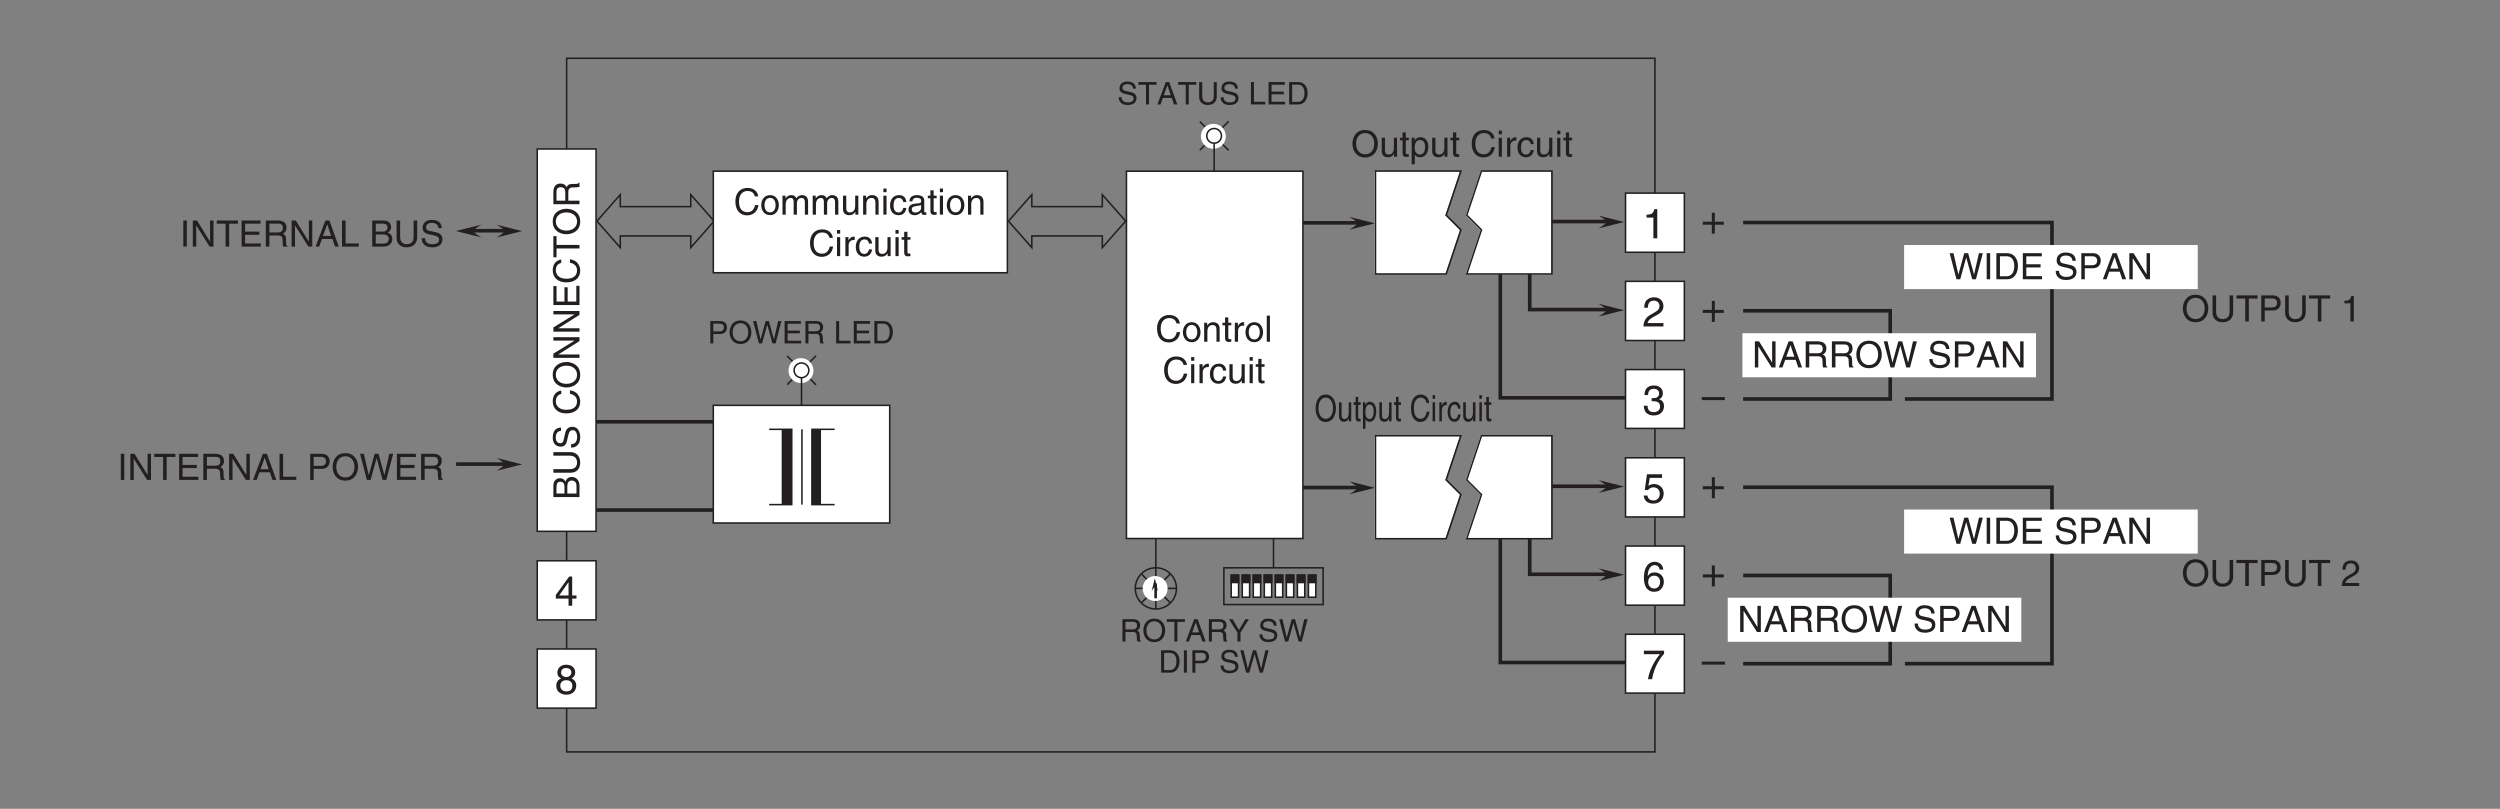 <?xml version="1.0" encoding="UTF-8"?>
<svg xmlns="http://www.w3.org/2000/svg" xmlns:xlink="http://www.w3.org/1999/xlink" width="481.89pt" height="155.9pt" viewBox="0 0 481.89 155.9" version="1.2">
<rect x="0" y="0" width="481.89" height="155.9" fill="#808080" stroke="none"/>
<defs>
<g>
<symbol overflow="visible" id="glyph0-0">
<path style="stroke:none;" d="M 0 0 L 3.5 0 L 3.5 -4.906 L 0 -4.906 Z M 1.75 -2.766 L 0.562 -4.547 L 2.938 -4.547 Z M 1.953 -2.453 L 3.156 -4.234 L 3.156 -0.672 Z M 0.562 -0.344 L 1.75 -2.141 L 2.938 -0.344 Z M 0.344 -4.234 L 1.547 -2.453 L 0.344 -0.672 Z M 0.344 -4.234 "/>
</symbol>
<symbol overflow="visible" id="glyph0-1">
<path style="stroke:none;" d="M 4.469 -2.516 C 4.469 -1.328 3.812 -0.469 2.719 -0.469 C 1.625 -0.469 0.969 -1.328 0.969 -2.516 C 0.969 -3.703 1.625 -4.562 2.719 -4.562 C 3.812 -4.562 4.469 -3.703 4.469 -2.516 Z M 5.172 -2.516 C 5.172 -3.594 4.594 -5.156 2.719 -5.156 C 0.844 -5.156 0.266 -3.594 0.266 -2.516 C 0.266 -1.422 0.844 0.141 2.719 0.141 C 4.594 0.141 5.172 -1.422 5.172 -2.516 Z M 5.172 -2.516 "/>
</symbol>
<symbol overflow="visible" id="glyph0-2">
<path style="stroke:none;" d="M 3.828 -5.031 L 3.828 -1.844 C 3.828 -0.75 3.125 -0.469 2.5 -0.469 C 1.891 -0.469 1.234 -0.766 1.234 -1.859 L 1.234 -5.031 L 0.547 -5.031 L 0.547 -1.672 C 0.547 -0.734 1.141 0.141 2.484 0.141 C 3.859 0.141 4.516 -0.734 4.516 -1.766 L 4.516 -5.031 Z M 3.828 -5.031 "/>
</symbol>
<symbol overflow="visible" id="glyph0-3">
<path style="stroke:none;" d="M 0.094 -4.422 L 1.797 -4.422 L 1.797 0 L 2.484 0 L 2.484 -4.422 L 4.172 -4.422 L 4.172 -5.031 L 0.094 -5.031 Z M 0.094 -4.422 "/>
</symbol>
<symbol overflow="visible" id="glyph0-4">
<path style="stroke:none;" d="M 1.281 -4.438 L 2.656 -4.438 C 3.219 -4.438 3.656 -4.234 3.656 -3.609 C 3.656 -2.922 3.234 -2.703 2.625 -2.703 L 1.281 -2.703 Z M 1.281 -2.125 L 2.859 -2.125 C 3.953 -2.125 4.359 -2.906 4.359 -3.609 C 4.359 -4.422 3.797 -5.031 2.859 -5.031 L 0.609 -5.031 L 0.609 0 L 1.281 0 Z M 1.281 -2.125 "/>
</symbol>
<symbol overflow="visible" id="glyph0-5">
<path style="stroke:none;" d=""/>
</symbol>
<symbol overflow="visible" id="glyph0-6">
<path style="stroke:none;" d="M 2.516 -4.922 L 2.031 -4.922 C 1.828 -4.109 1.5 -4.031 0.703 -3.984 L 0.703 -3.5 L 1.859 -3.5 L 1.859 0 L 2.516 0 Z M 2.516 -4.922 "/>
</symbol>
<symbol overflow="visible" id="glyph0-7">
<path style="stroke:none;" d="M 3.859 -0.969 L 3.844 -0.969 L 1.344 -5.031 L 0.531 -5.031 L 0.531 0 L 1.188 0 L 1.188 -4.062 L 1.203 -4.062 L 3.766 0 L 4.516 0 L 4.516 -5.031 L 3.859 -5.031 Z M 3.859 -0.969 "/>
</symbol>
<symbol overflow="visible" id="glyph0-8">
<path style="stroke:none;" d="M 3.344 -1.469 L 3.844 0 L 4.578 0 L 2.766 -5.031 L 1.984 -5.031 L 0.094 0 L 0.797 0 L 1.328 -1.469 Z M 1.531 -2.062 L 2.344 -4.281 L 2.359 -4.281 L 3.094 -2.062 Z M 1.531 -2.062 "/>
</symbol>
<symbol overflow="visible" id="glyph0-9">
<path style="stroke:none;" d="M 1.297 -2.156 L 2.938 -2.156 C 3.75 -2.156 3.844 -1.672 3.844 -1.266 C 3.844 -1.078 3.859 -0.312 3.953 0 L 4.781 0 L 4.781 -0.109 C 4.578 -0.234 4.547 -0.344 4.531 -0.609 L 4.5 -1.531 C 4.469 -2.219 4.172 -2.359 3.891 -2.469 C 4.219 -2.656 4.594 -2.938 4.594 -3.672 C 4.594 -4.734 3.766 -5.031 2.938 -5.031 L 0.609 -5.031 L 0.609 0 L 1.297 0 Z M 1.297 -4.438 L 2.984 -4.438 C 3.328 -4.438 3.891 -4.375 3.891 -3.609 C 3.891 -2.859 3.359 -2.734 2.875 -2.734 L 1.297 -2.734 Z M 1.297 -4.438 "/>
</symbol>
<symbol overflow="visible" id="glyph0-10">
<path style="stroke:none;" d="M 3.297 -4.172 L 3.312 -4.172 L 4.453 0 L 5.172 0 L 6.5 -5.031 L 5.75 -5.031 L 4.812 -0.938 L 4.797 -0.938 L 3.672 -5.031 L 2.922 -5.031 L 1.797 -0.938 L 1.781 -0.938 L 0.844 -5.031 L 0.109 -5.031 L 1.422 0 L 2.141 0 Z M 3.297 -4.172 "/>
</symbol>
<symbol overflow="visible" id="glyph0-11">
<path style="stroke:none;" d="M 4.203 -3.562 C 4.172 -4.109 4 -5.156 2.234 -5.156 C 1.016 -5.156 0.516 -4.391 0.516 -3.609 C 0.516 -2.734 1.25 -2.5 1.578 -2.422 L 2.609 -2.188 C 3.438 -1.984 3.688 -1.812 3.688 -1.297 C 3.688 -0.578 2.859 -0.453 2.359 -0.453 C 1.719 -0.453 0.984 -0.719 0.984 -1.625 L 0.344 -1.625 C 0.344 -1.156 0.422 -0.734 0.859 -0.344 C 1.078 -0.141 1.438 0.141 2.375 0.141 C 3.234 0.141 4.344 -0.203 4.344 -1.391 C 4.344 -2.188 3.844 -2.578 3.203 -2.734 L 1.766 -3.062 C 1.469 -3.125 1.172 -3.266 1.172 -3.703 C 1.172 -4.453 1.891 -4.578 2.312 -4.578 C 2.891 -4.578 3.531 -4.328 3.562 -3.562 Z M 4.203 -3.562 "/>
</symbol>
<symbol overflow="visible" id="glyph0-12">
<path style="stroke:none;" d="M 1.312 -5.031 L 0.641 -5.031 L 0.641 0 L 1.312 0 Z M 1.312 -5.031 "/>
</symbol>
<symbol overflow="visible" id="glyph0-13">
<path style="stroke:none;" d="M 0.562 0 L 2.578 0 C 4.234 0 4.719 -1.453 4.719 -2.578 C 4.719 -4.031 3.906 -5.031 2.609 -5.031 L 0.562 -5.031 Z M 1.25 -4.438 L 2.516 -4.438 C 3.438 -4.438 4.016 -3.812 4.016 -2.547 C 4.016 -1.281 3.438 -0.578 2.562 -0.578 L 1.25 -0.578 Z M 1.25 -4.438 "/>
</symbol>
<symbol overflow="visible" id="glyph0-14">
<path style="stroke:none;" d="M 4.312 -0.609 L 1.281 -0.609 L 1.281 -2.281 L 4.031 -2.281 L 4.031 -2.891 L 1.281 -2.891 L 1.281 -4.422 L 4.266 -4.422 L 4.266 -5.031 L 0.609 -5.031 L 0.609 0 L 4.312 0 Z M 4.312 -0.609 "/>
</symbol>
<symbol overflow="visible" id="glyph0-15">
<path style="stroke:none;" d="M 0.922 -3.156 C 0.938 -3.5 0.984 -4.375 1.922 -4.375 C 2.641 -4.375 2.891 -3.875 2.891 -3.484 C 2.891 -2.828 2.516 -2.625 1.984 -2.328 L 1.344 -1.953 C 0.672 -1.562 0.219 -1.016 0.188 0 L 3.547 0 L 3.547 -0.578 L 0.875 -0.578 C 0.906 -0.766 1.047 -1.156 1.719 -1.531 L 2.234 -1.812 C 2.969 -2.203 3.547 -2.562 3.547 -3.453 C 3.547 -4.375 2.859 -4.922 2.016 -4.922 C 1.484 -4.922 0.312 -4.766 0.312 -3.156 Z M 0.922 -3.156 "/>
</symbol>
<symbol overflow="visible" id="glyph0-16">
<path style="stroke:none;" d="M 1.219 -5.031 L 0.531 -5.031 L 0.531 0 L 3.766 0 L 3.766 -0.609 L 1.219 -0.609 Z M 1.219 -5.031 "/>
</symbol>
<symbol overflow="visible" id="glyph0-17">
<path style="stroke:none;" d="M 1.203 -4.438 L 2.422 -4.438 C 3.188 -4.438 3.469 -4.172 3.469 -3.703 C 3.469 -3.094 3.078 -2.891 2.422 -2.891 L 1.203 -2.891 Z M 0.516 0 L 2.688 0 C 3.797 0 4.391 -0.672 4.391 -1.484 C 4.391 -2.344 3.812 -2.578 3.484 -2.703 C 4.031 -2.969 4.156 -3.438 4.156 -3.766 C 4.156 -4.438 3.672 -5.031 2.734 -5.031 L 0.516 -5.031 Z M 1.203 -2.344 L 2.531 -2.344 C 3.094 -2.344 3.703 -2.203 3.703 -1.5 C 3.703 -0.938 3.359 -0.578 2.641 -0.578 L 1.203 -0.578 Z M 1.203 -2.344 "/>
</symbol>
<symbol overflow="visible" id="glyph0-18">
<path style="stroke:none;" d="M 4.719 -3.516 C 4.625 -4.359 3.953 -5.156 2.656 -5.156 C 1.188 -5.156 0.312 -4.094 0.312 -2.547 C 0.312 -0.609 1.422 0.141 2.562 0.141 C 2.953 0.141 4.484 0.047 4.766 -1.844 L 4.109 -1.844 C 3.875 -0.672 3.109 -0.469 2.672 -0.469 C 1.422 -0.469 1.016 -1.375 1.016 -2.562 C 1.016 -3.891 1.75 -4.562 2.656 -4.562 C 3.141 -4.562 3.875 -4.391 4.062 -3.516 Z M 4.719 -3.516 "/>
</symbol>
<symbol overflow="visible" id="glyph0-19">
<path style="stroke:none;" d="M 0.25 -1.828 C 0.25 -0.891 0.781 0.094 1.953 0.094 C 3.109 0.094 3.641 -0.891 3.641 -1.828 C 3.641 -2.781 3.109 -3.766 1.953 -3.766 C 0.781 -3.766 0.25 -2.781 0.25 -1.828 Z M 0.875 -1.828 C 0.875 -2.328 1.062 -3.234 1.953 -3.234 C 2.828 -3.234 3.016 -2.328 3.016 -1.828 C 3.016 -1.344 2.828 -0.438 1.953 -0.438 C 1.062 -0.438 0.875 -1.344 0.875 -1.828 Z M 0.875 -1.828 "/>
</symbol>
<symbol overflow="visible" id="glyph0-20">
<path style="stroke:none;" d="M 3.438 -2.484 C 3.438 -3.531 2.719 -3.766 2.156 -3.766 C 1.531 -3.766 1.188 -3.344 1.047 -3.141 L 1.031 -3.141 L 1.031 -3.656 L 0.453 -3.656 L 0.453 0 L 1.078 0 L 1.078 -2 C 1.078 -2.984 1.688 -3.219 2.031 -3.219 C 2.641 -3.219 2.828 -2.891 2.828 -2.25 L 2.828 0 L 3.438 0 Z M 3.438 -2.484 "/>
</symbol>
<symbol overflow="visible" id="glyph0-21">
<path style="stroke:none;" d="M 1.797 -3.156 L 1.797 -3.656 L 1.219 -3.656 L 1.219 -4.688 L 0.594 -4.688 L 0.594 -3.656 L 0.094 -3.656 L 0.094 -3.156 L 0.594 -3.156 L 0.594 -0.734 C 0.594 -0.297 0.734 0.047 1.344 0.047 C 1.406 0.047 1.578 0.016 1.797 0 L 1.797 -0.484 L 1.578 -0.484 C 1.453 -0.484 1.219 -0.484 1.219 -0.766 L 1.219 -3.156 Z M 1.797 -3.156 "/>
</symbol>
<symbol overflow="visible" id="glyph0-22">
<path style="stroke:none;" d="M 1.156 -2.125 C 1.156 -2.656 1.516 -3.109 2.094 -3.109 L 2.328 -3.109 L 2.328 -3.75 C 2.281 -3.766 2.234 -3.766 2.156 -3.766 C 1.703 -3.766 1.375 -3.484 1.141 -3.047 L 1.125 -3.047 L 1.125 -3.656 L 0.531 -3.656 L 0.531 0 L 1.156 0 Z M 1.156 -2.125 "/>
</symbol>
<symbol overflow="visible" id="glyph0-23">
<path style="stroke:none;" d="M 1.078 -5.031 L 0.469 -5.031 L 0.469 0 L 1.078 0 Z M 1.078 -5.031 "/>
</symbol>
<symbol overflow="visible" id="glyph0-24">
<path style="stroke:none;" d="M 1.078 -3.656 L 0.469 -3.656 L 0.469 0 L 1.078 0 Z M 1.078 -4.328 L 1.078 -5.031 L 0.469 -5.031 L 0.469 -4.328 Z M 1.078 -4.328 "/>
</symbol>
<symbol overflow="visible" id="glyph0-25">
<path style="stroke:none;" d="M 3.344 -2.422 C 3.297 -3.062 2.922 -3.766 1.969 -3.766 C 0.75 -3.766 0.203 -2.859 0.203 -1.734 C 0.203 -0.672 0.812 0.109 1.844 0.109 C 2.922 0.109 3.281 -0.719 3.344 -1.297 L 2.75 -1.297 C 2.641 -0.734 2.281 -0.422 1.875 -0.422 C 1.016 -0.422 0.875 -1.203 0.875 -1.828 C 0.875 -2.484 1.109 -3.219 1.875 -3.219 C 2.391 -3.219 2.672 -2.922 2.75 -2.422 Z M 3.344 -2.422 "/>
</symbol>
<symbol overflow="visible" id="glyph0-26">
<path style="stroke:none;" d="M 3.422 0 L 3.422 -3.656 L 2.812 -3.656 L 2.812 -1.641 C 2.812 -1.109 2.578 -0.422 1.797 -0.422 C 1.406 -0.422 1.094 -0.625 1.094 -1.234 L 1.094 -3.656 L 0.469 -3.656 L 0.469 -1.031 C 0.469 -0.156 1.125 0.109 1.672 0.109 C 2.25 0.109 2.562 -0.125 2.828 -0.547 L 2.844 -0.531 L 2.844 0 Z M 3.422 0 "/>
</symbol>
<symbol overflow="visible" id="glyph0-27">
<path style="stroke:none;" d="M 0.453 0 L 1.078 0 L 1.078 -2 C 1.078 -2.984 1.688 -3.219 2.031 -3.219 C 2.484 -3.219 2.609 -2.844 2.609 -2.531 L 2.609 0 L 3.234 0 L 3.234 -2.234 C 3.234 -2.719 3.562 -3.219 4.094 -3.219 C 4.609 -3.219 4.766 -2.875 4.766 -2.359 L 4.766 0 L 5.391 0 L 5.391 -2.531 C 5.391 -3.562 4.641 -3.766 4.25 -3.766 C 3.688 -3.766 3.438 -3.516 3.125 -3.172 C 3.031 -3.359 2.812 -3.766 2.156 -3.766 C 1.5 -3.766 1.188 -3.344 1.047 -3.141 L 1.031 -3.141 L 1.031 -3.656 L 0.453 -3.656 Z M 0.453 0 "/>
</symbol>
<symbol overflow="visible" id="glyph0-28">
<path style="stroke:none;" d="M 1 -2.547 C 1.047 -2.828 1.141 -3.25 1.844 -3.25 C 2.422 -3.25 2.703 -3.047 2.703 -2.656 C 2.703 -2.297 2.531 -2.234 2.375 -2.219 L 1.359 -2.094 C 0.344 -1.969 0.25 -1.266 0.25 -0.953 C 0.25 -0.328 0.734 0.109 1.406 0.109 C 2.109 0.109 2.484 -0.234 2.719 -0.484 C 2.75 -0.203 2.828 0.062 3.375 0.062 C 3.516 0.062 3.609 0.031 3.703 0 L 3.703 -0.453 C 3.641 -0.438 3.562 -0.422 3.5 -0.422 C 3.375 -0.422 3.297 -0.484 3.297 -0.641 L 3.297 -2.75 C 3.297 -3.688 2.234 -3.766 1.953 -3.766 C 1.047 -3.766 0.469 -3.422 0.438 -2.547 Z M 2.688 -1.266 C 2.688 -0.781 2.125 -0.406 1.547 -0.406 C 1.094 -0.406 0.891 -0.641 0.891 -1.047 C 0.891 -1.5 1.375 -1.594 1.672 -1.641 C 2.438 -1.734 2.594 -1.797 2.688 -1.875 Z M 2.688 -1.266 "/>
</symbol>
<symbol overflow="visible" id="glyph0-29">
<path style="stroke:none;" d="M 1 -1.656 C 1 -2.25 1.094 -3.219 1.984 -3.219 C 2.938 -3.219 2.984 -2.312 2.984 -1.844 C 2.984 -1.031 2.672 -0.422 2 -0.422 C 1.609 -0.422 1 -0.688 1 -1.656 Z M 0.406 1.453 L 1.016 1.453 L 1.016 -0.391 L 1.031 -0.391 C 1.203 -0.125 1.516 0.109 2.016 0.109 C 3.25 0.109 3.625 -1.062 3.625 -1.938 C 3.625 -2.969 3.062 -3.766 2.094 -3.766 C 1.422 -3.766 1.141 -3.359 1 -3.141 L 0.984 -3.141 L 0.984 -3.656 L 0.406 -3.656 Z M 0.406 1.453 "/>
</symbol>
<symbol overflow="visible" id="glyph1-0">
<path style="stroke:none;" d="M 0 0 L 4 0 L 4 -5.594 L 0 -5.594 Z M 2 -3.156 L 0.641 -5.203 L 3.359 -5.203 Z M 2.234 -2.797 L 3.594 -4.844 L 3.594 -0.766 Z M 0.641 -0.406 L 2 -2.438 L 3.359 -0.406 Z M 0.406 -4.844 L 1.766 -2.797 L 0.406 -0.766 Z M 0.406 -4.844 "/>
</symbol>
<symbol overflow="visible" id="glyph1-1">
<path style="stroke:none;" d="M 2.047 -2.312 L 0.312 -2.312 L 0.312 -1.734 L 2.047 -1.734 L 2.047 0 L 2.625 0 L 2.625 -1.734 L 4.359 -1.734 L 4.359 -2.312 L 2.625 -2.312 L 2.625 -4.047 L 2.047 -4.047 Z M 2.047 -2.312 "/>
</symbol>
<symbol overflow="visible" id="glyph1-2">
<path style="stroke:none;" d="M 4.453 -2.5 L 0 -2.5 L 0 -1.922 L 4.453 -1.922 Z M 4.453 -2.5 "/>
</symbol>
<symbol overflow="visible" id="glyph1-3">
<path style="stroke:none;" d="M 1.797 -2.594 C 1.891 -2.594 2.016 -2.594 2.109 -2.594 C 2.594 -2.594 3.422 -2.516 3.422 -1.562 C 3.422 -0.922 2.922 -0.484 2.203 -0.484 C 1.156 -0.484 1.031 -1.188 1 -1.719 L 0.266 -1.719 C 0.312 -1.078 0.484 -0.422 1.109 -0.094 C 1.391 0.047 1.734 0.156 2.156 0.156 C 3.578 0.156 4.172 -0.734 4.172 -1.656 C 4.172 -2.406 3.781 -2.797 3.234 -2.969 L 3.234 -2.984 C 3.547 -3.078 3.953 -3.422 3.953 -4.141 C 3.953 -5 3.312 -5.625 2.219 -5.625 C 0.75 -5.625 0.406 -4.609 0.406 -3.781 L 1.094 -3.781 C 1.125 -4.172 1.188 -4.984 2.188 -4.984 C 3.031 -4.984 3.234 -4.438 3.234 -4.109 C 3.234 -3.406 2.703 -3.188 2.156 -3.188 C 2.047 -3.188 1.906 -3.188 1.797 -3.203 Z M 1.797 -2.594 "/>
</symbol>
<symbol overflow="visible" id="glyph1-4">
<path style="stroke:none;" d="M 2.875 -5.625 L 2.312 -5.625 C 2.094 -4.703 1.719 -4.609 0.812 -4.547 L 0.812 -3.984 L 2.125 -3.984 L 2.125 0 L 2.875 0 Z M 2.875 -5.625 "/>
</symbol>
<symbol overflow="visible" id="glyph1-5">
<path style="stroke:none;" d="M 1.062 -3.609 C 1.078 -4 1.125 -4.984 2.188 -4.984 C 3.016 -4.984 3.297 -4.422 3.297 -3.969 C 3.297 -3.234 2.875 -3.016 2.266 -2.656 L 1.531 -2.234 C 0.781 -1.797 0.25 -1.172 0.203 0 L 4.062 0 L 4.062 -0.656 L 1 -0.656 C 1.031 -0.875 1.203 -1.312 1.969 -1.75 L 2.547 -2.062 C 3.391 -2.516 4.062 -2.938 4.062 -3.938 C 4.062 -4.984 3.266 -5.625 2.297 -5.625 C 1.688 -5.625 0.359 -5.438 0.359 -3.609 Z M 1.062 -3.609 "/>
</symbol>
<symbol overflow="visible" id="glyph1-6">
<path style="stroke:none;" d="M 4.188 -1.375 L 4.188 -1.969 L 3.359 -1.969 L 3.359 -5.625 L 2.781 -5.625 L 0.203 -2.062 L 0.203 -1.375 L 2.656 -1.375 L 2.656 0 L 3.359 0 L 3.359 -1.375 Z M 2.641 -4.531 L 2.656 -4.531 L 2.656 -1.969 L 0.844 -1.969 Z M 2.641 -4.531 "/>
</symbol>
<symbol overflow="visible" id="glyph1-7">
<path style="stroke:none;" d="M 3.938 -4.172 C 3.938 -4.828 3.453 -5.625 2.203 -5.625 C 0.859 -5.625 0.5 -4.656 0.5 -4.078 C 0.5 -3.547 0.781 -3.172 1.25 -2.984 C 0.656 -2.75 0.297 -2.297 0.297 -1.609 C 0.297 -1.344 0.297 -0.734 0.875 -0.281 C 1.328 0.078 1.922 0.156 2.234 0.156 C 3.562 0.156 4.141 -0.719 4.141 -1.625 C 4.141 -2.047 3.969 -2.672 3.219 -2.984 C 3.469 -3.125 3.938 -3.375 3.938 -4.172 Z M 2.219 -2.641 C 2.859 -2.641 3.391 -2.297 3.391 -1.547 C 3.391 -0.656 2.766 -0.484 2.25 -0.484 C 1.281 -0.484 1.062 -1.156 1.062 -1.594 C 1.062 -2.125 1.422 -2.641 2.219 -2.641 Z M 2.203 -3.25 C 1.703 -3.25 1.219 -3.578 1.219 -4.109 C 1.219 -4.469 1.406 -4.984 2.156 -4.984 C 2.984 -4.984 3.203 -4.5 3.203 -4.156 C 3.203 -3.641 2.812 -3.25 2.203 -3.25 Z M 2.203 -3.25 "/>
</symbol>
<symbol overflow="visible" id="glyph1-8">
<path style="stroke:none;" d="M 0.297 -4.812 L 3.391 -4.812 C 2.312 -3.562 1.281 -1.547 1.094 0 L 1.875 0 C 2.281 -2.516 3.625 -4.297 4.188 -4.891 L 4.188 -5.5 L 0.297 -5.5 Z M 0.297 -4.812 "/>
</symbol>
<symbol overflow="visible" id="glyph1-9">
<path style="stroke:none;" d="M 1.422 -4.812 L 3.797 -4.812 L 3.797 -5.5 L 0.891 -5.5 L 0.469 -2.484 L 1.078 -2.453 C 1.344 -2.797 1.703 -2.984 2.109 -2.984 C 2.812 -2.984 3.359 -2.547 3.359 -1.75 C 3.359 -1.047 2.906 -0.453 2.172 -0.453 C 1.547 -0.453 1.062 -0.75 0.984 -1.406 L 0.25 -1.406 C 0.391 -0.141 1.344 0.156 2.078 0.156 C 3.828 0.156 4.109 -1.203 4.109 -1.828 C 4.109 -2.984 3.172 -3.625 2.266 -3.625 C 1.766 -3.625 1.422 -3.453 1.172 -3.266 Z M 1.422 -4.812 "/>
</symbol>
<symbol overflow="visible" id="glyph1-10">
<path style="stroke:none;" d="M 4.031 -4.125 C 3.953 -5.266 3.031 -5.625 2.391 -5.625 C 0.703 -5.625 0.297 -3.844 0.297 -2.609 C 0.297 -1.875 0.406 -1.188 0.734 -0.656 C 1.141 -0.047 1.75 0.156 2.188 0.156 C 2.969 0.156 3.312 -0.062 3.609 -0.391 C 3.984 -0.812 4.141 -1.219 4.141 -1.797 C 4.141 -3.141 3.078 -3.578 2.391 -3.578 C 1.609 -3.578 1.219 -3.203 1.047 -2.891 L 1.031 -2.906 C 1.031 -3.5 1.266 -4.984 2.375 -4.984 C 2.969 -4.984 3.25 -4.625 3.344 -4.125 Z M 1.125 -1.734 C 1.125 -2.391 1.5 -2.953 2.281 -2.953 C 3.156 -2.953 3.422 -2.266 3.422 -1.766 C 3.422 -1.016 2.984 -0.484 2.312 -0.484 C 1.484 -0.484 1.125 -1.125 1.125 -1.734 Z M 1.125 -1.734 "/>
</symbol>
<symbol overflow="visible" id="glyph2-0">
<path style="stroke:none;" d="M 0 0 L 0 -3.5 L -4.906 -3.5 L -4.906 0 Z M -2.766 -1.75 L -4.547 -0.562 L -4.547 -2.938 Z M -2.453 -1.953 L -4.234 -3.156 L -0.672 -3.156 Z M -0.344 -0.562 L -2.141 -1.75 L -0.344 -2.938 Z M -4.234 -0.344 L -2.453 -1.547 L -0.672 -0.344 Z M -4.234 -0.344 "/>
</symbol>
<symbol overflow="visible" id="glyph2-1">
<path style="stroke:none;" d="M -4.438 -1.203 L -4.438 -2.422 C -4.438 -3.188 -4.172 -3.469 -3.703 -3.469 C -3.094 -3.469 -2.891 -3.078 -2.891 -2.422 L -2.891 -1.203 Z M 0 -0.516 L 0 -2.688 C 0 -3.797 -0.672 -4.391 -1.484 -4.391 C -2.344 -4.391 -2.578 -3.812 -2.703 -3.484 C -2.969 -4.031 -3.438 -4.156 -3.766 -4.156 C -4.438 -4.156 -5.031 -3.672 -5.031 -2.734 L -5.031 -0.516 Z M -2.344 -1.203 L -2.344 -2.531 C -2.344 -3.094 -2.203 -3.703 -1.5 -3.703 C -0.938 -3.703 -0.578 -3.359 -0.578 -2.641 L -0.578 -1.203 Z M -2.344 -1.203 "/>
</symbol>
<symbol overflow="visible" id="glyph2-2">
<path style="stroke:none;" d="M -5.031 -3.828 L -1.844 -3.828 C -0.75 -3.828 -0.469 -3.125 -0.469 -2.5 C -0.469 -1.891 -0.766 -1.234 -1.859 -1.234 L -5.031 -1.234 L -5.031 -0.547 L -1.672 -0.547 C -0.734 -0.547 0.141 -1.141 0.141 -2.484 C 0.141 -3.859 -0.734 -4.516 -1.766 -4.516 L -5.031 -4.516 Z M -5.031 -3.828 "/>
</symbol>
<symbol overflow="visible" id="glyph2-3">
<path style="stroke:none;" d="M -3.562 -4.203 C -4.109 -4.172 -5.156 -4 -5.156 -2.234 C -5.156 -1.016 -4.391 -0.516 -3.609 -0.516 C -2.734 -0.516 -2.5 -1.25 -2.422 -1.578 L -2.188 -2.609 C -1.984 -3.438 -1.812 -3.688 -1.297 -3.688 C -0.578 -3.688 -0.453 -2.859 -0.453 -2.359 C -0.453 -1.719 -0.719 -0.984 -1.625 -0.984 L -1.625 -0.344 C -1.156 -0.344 -0.734 -0.422 -0.344 -0.859 C -0.141 -1.078 0.141 -1.438 0.141 -2.375 C 0.141 -3.234 -0.203 -4.344 -1.391 -4.344 C -2.188 -4.344 -2.578 -3.844 -2.734 -3.203 L -3.062 -1.766 C -3.125 -1.469 -3.266 -1.172 -3.703 -1.172 C -4.453 -1.172 -4.578 -1.891 -4.578 -2.312 C -4.578 -2.891 -4.328 -3.531 -3.562 -3.562 Z M -3.562 -4.203 "/>
</symbol>
<symbol overflow="visible" id="glyph2-4">
<path style="stroke:none;" d=""/>
</symbol>
<symbol overflow="visible" id="glyph2-5">
<path style="stroke:none;" d="M -3.516 -4.719 C -4.359 -4.625 -5.156 -3.953 -5.156 -2.656 C -5.156 -1.188 -4.094 -0.312 -2.547 -0.312 C -0.609 -0.312 0.141 -1.422 0.141 -2.562 C 0.141 -2.953 0.047 -4.484 -1.844 -4.766 L -1.844 -4.109 C -0.672 -3.875 -0.469 -3.109 -0.469 -2.672 C -0.469 -1.422 -1.375 -1.016 -2.562 -1.016 C -3.891 -1.016 -4.562 -1.75 -4.562 -2.656 C -4.562 -3.141 -4.391 -3.875 -3.516 -4.062 Z M -3.516 -4.719 "/>
</symbol>
<symbol overflow="visible" id="glyph2-6">
<path style="stroke:none;" d="M -2.516 -4.469 C -1.328 -4.469 -0.469 -3.812 -0.469 -2.719 C -0.469 -1.625 -1.328 -0.969 -2.516 -0.969 C -3.703 -0.969 -4.562 -1.625 -4.562 -2.719 C -4.562 -3.812 -3.703 -4.469 -2.516 -4.469 Z M -2.516 -5.172 C -3.594 -5.172 -5.156 -4.594 -5.156 -2.719 C -5.156 -0.844 -3.594 -0.266 -2.516 -0.266 C -1.422 -0.266 0.141 -0.844 0.141 -2.719 C 0.141 -4.594 -1.422 -5.172 -2.516 -5.172 Z M -2.516 -5.172 "/>
</symbol>
<symbol overflow="visible" id="glyph2-7">
<path style="stroke:none;" d="M -0.969 -3.859 L -0.969 -3.844 L -5.031 -1.344 L -5.031 -0.531 L 0 -0.531 L 0 -1.188 L -4.062 -1.188 L -4.062 -1.203 L 0 -3.766 L 0 -4.516 L -5.031 -4.516 L -5.031 -3.859 Z M -0.969 -3.859 "/>
</symbol>
<symbol overflow="visible" id="glyph2-8">
<path style="stroke:none;" d="M -0.609 -4.312 L -0.609 -1.281 L -2.281 -1.281 L -2.281 -4.031 L -2.891 -4.031 L -2.891 -1.281 L -4.422 -1.281 L -4.422 -4.266 L -5.031 -4.266 L -5.031 -0.609 L 0 -0.609 L 0 -4.312 Z M -0.609 -4.312 "/>
</symbol>
<symbol overflow="visible" id="glyph2-9">
<path style="stroke:none;" d="M -4.422 -0.094 L -4.422 -1.797 L 0 -1.797 L 0 -2.484 L -4.422 -2.484 L -4.422 -4.172 L -5.031 -4.172 L -5.031 -0.094 Z M -4.422 -0.094 "/>
</symbol>
<symbol overflow="visible" id="glyph2-10">
<path style="stroke:none;" d="M -2.156 -1.297 L -2.156 -2.938 C -2.156 -3.75 -1.672 -3.844 -1.266 -3.844 C -1.078 -3.844 -0.312 -3.859 0 -3.953 L 0 -4.781 L -0.109 -4.781 C -0.234 -4.578 -0.344 -4.547 -0.609 -4.531 L -1.531 -4.5 C -2.219 -4.469 -2.359 -4.172 -2.469 -3.891 C -2.656 -4.219 -2.938 -4.594 -3.672 -4.594 C -4.734 -4.594 -5.031 -3.766 -5.031 -2.938 L -5.031 -0.609 L 0 -0.609 L 0 -1.297 Z M -4.438 -1.297 L -4.438 -2.984 C -4.438 -3.328 -4.375 -3.891 -3.609 -3.891 C -2.859 -3.891 -2.734 -3.359 -2.734 -2.875 L -2.734 -1.297 Z M -4.438 -1.297 "/>
</symbol>
<symbol overflow="visible" id="glyph3-0">
<path style="stroke:none;" d="M 0 0 L 3 0 L 3 -4.203 L 0 -4.203 Z M 1.5 -2.375 L 0.484 -3.906 L 2.516 -3.906 Z M 1.688 -2.094 L 2.703 -3.625 L 2.703 -0.562 Z M 0.484 -0.297 L 1.5 -1.828 L 2.516 -0.297 Z M 0.297 -3.625 L 1.312 -2.094 L 0.297 -0.562 Z M 0.297 -3.625 "/>
</symbol>
<symbol overflow="visible" id="glyph3-1">
<path style="stroke:none;" d="M 3.594 -3.047 C 3.578 -3.516 3.422 -4.422 1.922 -4.422 C 0.875 -4.422 0.438 -3.766 0.438 -3.094 C 0.438 -2.344 1.078 -2.141 1.359 -2.078 L 2.234 -1.875 C 2.953 -1.703 3.156 -1.562 3.156 -1.109 C 3.156 -0.484 2.453 -0.391 2.031 -0.391 C 1.469 -0.391 0.844 -0.609 0.844 -1.391 L 0.297 -1.391 C 0.297 -0.984 0.359 -0.625 0.734 -0.297 C 0.922 -0.125 1.234 0.109 2.031 0.109 C 2.766 0.109 3.719 -0.172 3.719 -1.188 C 3.719 -1.875 3.297 -2.203 2.734 -2.344 L 1.516 -2.625 C 1.266 -2.688 1 -2.797 1 -3.172 C 1 -3.828 1.625 -3.922 1.984 -3.922 C 2.469 -3.922 3.031 -3.719 3.047 -3.047 Z M 3.594 -3.047 "/>
</symbol>
<symbol overflow="visible" id="glyph3-2">
<path style="stroke:none;" d="M 0.078 -3.797 L 1.547 -3.797 L 1.547 0 L 2.125 0 L 2.125 -3.797 L 3.578 -3.797 L 3.578 -4.312 L 0.078 -4.312 Z M 0.078 -3.797 "/>
</symbol>
<symbol overflow="visible" id="glyph3-3">
<path style="stroke:none;" d="M 2.859 -1.25 L 3.281 0 L 3.922 0 L 2.359 -4.312 L 1.703 -4.312 L 0.078 0 L 0.688 0 L 1.141 -1.25 Z M 1.312 -1.766 L 2 -3.672 L 2.016 -3.672 L 2.656 -1.766 Z M 1.312 -1.766 "/>
</symbol>
<symbol overflow="visible" id="glyph3-4">
<path style="stroke:none;" d="M 3.281 -4.312 L 3.281 -1.578 C 3.281 -0.641 2.688 -0.406 2.141 -0.406 C 1.625 -0.406 1.062 -0.656 1.062 -1.594 L 1.062 -4.312 L 0.469 -4.312 L 0.469 -1.438 C 0.469 -0.625 0.969 0.109 2.125 0.109 C 3.312 0.109 3.859 -0.625 3.859 -1.516 L 3.859 -4.312 Z M 3.281 -4.312 "/>
</symbol>
<symbol overflow="visible" id="glyph3-5">
<path style="stroke:none;" d=""/>
</symbol>
<symbol overflow="visible" id="glyph3-6">
<path style="stroke:none;" d="M 1.031 -4.312 L 0.453 -4.312 L 0.453 0 L 3.219 0 L 3.219 -0.516 L 1.031 -0.516 Z M 1.031 -4.312 "/>
</symbol>
<symbol overflow="visible" id="glyph3-7">
<path style="stroke:none;" d="M 3.703 -0.516 L 1.094 -0.516 L 1.094 -1.953 L 3.453 -1.953 L 3.453 -2.469 L 1.094 -2.469 L 1.094 -3.797 L 3.656 -3.797 L 3.656 -4.312 L 0.516 -4.312 L 0.516 0 L 3.703 0 Z M 3.703 -0.516 "/>
</symbol>
<symbol overflow="visible" id="glyph3-8">
<path style="stroke:none;" d="M 0.484 0 L 2.203 0 C 3.625 0 4.047 -1.25 4.047 -2.219 C 4.047 -3.453 3.359 -4.312 2.234 -4.312 L 0.484 -4.312 Z M 1.062 -3.812 L 2.156 -3.812 C 2.953 -3.812 3.438 -3.266 3.438 -2.172 C 3.438 -1.094 2.953 -0.5 2.203 -0.5 L 1.062 -0.5 Z M 1.062 -3.812 "/>
</symbol>
<symbol overflow="visible" id="glyph3-9">
<path style="stroke:none;" d="M 1.109 -1.844 L 2.516 -1.844 C 3.219 -1.844 3.281 -1.438 3.281 -1.078 C 3.281 -0.922 3.312 -0.266 3.391 0 L 4.109 0 L 4.109 -0.094 C 3.922 -0.203 3.891 -0.281 3.891 -0.531 L 3.859 -1.312 C 3.828 -1.906 3.578 -2.016 3.344 -2.125 C 3.609 -2.281 3.938 -2.516 3.938 -3.156 C 3.938 -4.062 3.234 -4.312 2.516 -4.312 L 0.531 -4.312 L 0.531 0 L 1.109 0 Z M 1.109 -3.812 L 2.562 -3.812 C 2.844 -3.812 3.344 -3.75 3.344 -3.094 C 3.344 -2.453 2.891 -2.344 2.453 -2.344 L 1.109 -2.344 Z M 1.109 -3.812 "/>
</symbol>
<symbol overflow="visible" id="glyph3-10">
<path style="stroke:none;" d="M 3.828 -2.156 C 3.828 -1.141 3.266 -0.406 2.328 -0.406 C 1.391 -0.406 0.828 -1.141 0.828 -2.156 C 0.828 -3.172 1.391 -3.906 2.328 -3.906 C 3.266 -3.906 3.828 -3.172 3.828 -2.156 Z M 4.438 -2.156 C 4.438 -3.078 3.938 -4.422 2.328 -4.422 C 0.719 -4.422 0.234 -3.078 0.234 -2.156 C 0.234 -1.219 0.719 0.109 2.328 0.109 C 3.938 0.109 4.438 -1.219 4.438 -2.156 Z M 4.438 -2.156 "/>
</symbol>
<symbol overflow="visible" id="glyph3-11">
<path style="stroke:none;" d="M 2.297 -1.734 L 3.922 -4.312 L 3.234 -4.312 L 2 -2.234 L 0.766 -4.312 L 0.078 -4.312 L 1.703 -1.734 L 1.703 0 L 2.297 0 Z M 2.297 -1.734 "/>
</symbol>
<symbol overflow="visible" id="glyph3-12">
<path style="stroke:none;" d="M 2.828 -3.562 L 2.844 -3.562 L 3.828 0 L 4.438 0 L 5.562 -4.312 L 4.922 -4.312 L 4.125 -0.797 L 4.109 -0.797 L 3.141 -4.312 L 2.516 -4.312 L 1.547 -0.797 L 1.531 -0.797 L 0.719 -4.312 L 0.094 -4.312 L 1.219 0 L 1.828 0 Z M 2.828 -3.562 "/>
</symbol>
<symbol overflow="visible" id="glyph3-13">
<path style="stroke:none;" d="M 1.125 -4.312 L 0.547 -4.312 L 0.547 0 L 1.125 0 Z M 1.125 -4.312 "/>
</symbol>
<symbol overflow="visible" id="glyph3-14">
<path style="stroke:none;" d="M 1.094 -3.812 L 2.281 -3.812 C 2.766 -3.812 3.125 -3.641 3.125 -3.094 C 3.125 -2.516 2.781 -2.312 2.25 -2.312 L 1.094 -2.312 Z M 1.094 -1.812 L 2.453 -1.812 C 3.391 -1.812 3.734 -2.5 3.734 -3.094 C 3.734 -3.797 3.25 -4.312 2.453 -4.312 L 0.516 -4.312 L 0.516 0 L 1.094 0 Z M 1.094 -1.812 "/>
</symbol>
<symbol overflow="visible" id="glyph4-0">
<path style="stroke:none;" d="M 0 0 L 2.797 0 L 2.797 -4.906 L 0 -4.906 Z M 1.406 -2.766 L 0.453 -4.547 L 2.344 -4.547 Z M 1.562 -2.453 L 2.516 -4.234 L 2.516 -0.672 Z M 0.453 -0.344 L 1.406 -2.141 L 2.344 -0.344 Z M 0.281 -4.234 L 1.234 -2.453 L 0.281 -0.672 Z M 0.281 -4.234 "/>
</symbol>
<symbol overflow="visible" id="glyph4-1">
<path style="stroke:none;" d="M 3.578 -2.516 C 3.578 -1.328 3.047 -0.469 2.172 -0.469 C 1.297 -0.469 0.781 -1.328 0.781 -2.516 C 0.781 -3.703 1.297 -4.562 2.172 -4.562 C 3.047 -4.562 3.578 -3.703 3.578 -2.516 Z M 4.141 -2.516 C 4.141 -3.594 3.672 -5.156 2.172 -5.156 C 0.672 -5.156 0.219 -3.594 0.219 -2.516 C 0.219 -1.422 0.672 0.141 2.172 0.141 C 3.672 0.141 4.141 -1.422 4.141 -2.516 Z M 4.141 -2.516 "/>
</symbol>
<symbol overflow="visible" id="glyph4-2">
<path style="stroke:none;" d="M 2.734 0 L 2.734 -3.656 L 2.25 -3.656 L 2.25 -1.641 C 2.25 -1.109 2.062 -0.422 1.438 -0.422 C 1.125 -0.422 0.875 -0.625 0.875 -1.234 L 0.875 -3.656 L 0.375 -3.656 L 0.375 -1.031 C 0.375 -0.156 0.906 0.109 1.328 0.109 C 1.797 0.109 2.047 -0.125 2.266 -0.547 L 2.266 0 Z M 2.734 0 "/>
</symbol>
<symbol overflow="visible" id="glyph4-3">
<path style="stroke:none;" d="M 1.438 -3.156 L 1.438 -3.656 L 0.969 -3.656 L 0.969 -4.688 L 0.469 -4.688 L 0.469 -3.656 L 0.078 -3.656 L 0.078 -3.156 L 0.469 -3.156 L 0.469 -0.734 C 0.469 -0.297 0.578 0.047 1.062 0.047 C 1.125 0.047 1.266 0.016 1.438 0 L 1.438 -0.484 L 1.266 -0.484 C 1.156 -0.484 0.969 -0.484 0.969 -0.766 L 0.969 -3.156 Z M 1.438 -3.156 "/>
</symbol>
<symbol overflow="visible" id="glyph4-4">
<path style="stroke:none;" d="M 0.797 -1.656 C 0.797 -2.25 0.875 -3.219 1.578 -3.219 C 2.344 -3.219 2.391 -2.312 2.391 -1.844 C 2.391 -1.031 2.125 -0.422 1.594 -0.422 C 1.281 -0.422 0.797 -0.688 0.797 -1.656 Z M 0.328 1.453 L 0.812 1.453 L 0.812 -0.391 L 0.828 -0.391 C 0.953 -0.125 1.219 0.109 1.609 0.109 C 2.594 0.109 2.891 -1.062 2.891 -1.938 C 2.891 -2.969 2.453 -3.766 1.672 -3.766 C 1.141 -3.766 0.922 -3.359 0.797 -3.141 L 0.781 -3.141 L 0.781 -3.656 L 0.328 -3.656 Z M 0.328 1.453 "/>
</symbol>
<symbol overflow="visible" id="glyph4-5">
<path style="stroke:none;" d=""/>
</symbol>
<symbol overflow="visible" id="glyph4-6">
<path style="stroke:none;" d="M 3.766 -3.516 C 3.688 -4.359 3.156 -5.156 2.125 -5.156 C 0.953 -5.156 0.25 -4.094 0.25 -2.547 C 0.25 -0.609 1.141 0.141 2.047 0.141 C 2.359 0.141 3.578 0.047 3.812 -1.844 L 3.281 -1.844 C 3.094 -0.672 2.484 -0.469 2.141 -0.469 C 1.141 -0.469 0.812 -1.375 0.812 -2.562 C 0.812 -3.891 1.391 -4.562 2.125 -4.562 C 2.5 -4.562 3.094 -4.391 3.25 -3.516 Z M 3.766 -3.516 "/>
</symbol>
<symbol overflow="visible" id="glyph4-7">
<path style="stroke:none;" d="M 0.859 -3.656 L 0.375 -3.656 L 0.375 0 L 0.859 0 Z M 0.859 -4.328 L 0.859 -5.031 L 0.375 -5.031 L 0.375 -4.328 Z M 0.859 -4.328 "/>
</symbol>
<symbol overflow="visible" id="glyph4-8">
<path style="stroke:none;" d="M 0.922 -2.125 C 0.922 -2.656 1.219 -3.109 1.672 -3.109 L 1.859 -3.109 L 1.859 -3.75 C 1.812 -3.766 1.797 -3.766 1.734 -3.766 C 1.359 -3.766 1.109 -3.484 0.906 -3.047 L 0.891 -3.047 L 0.891 -3.656 L 0.438 -3.656 L 0.438 0 L 0.922 0 Z M 0.922 -2.125 "/>
</symbol>
<symbol overflow="visible" id="glyph4-9">
<path style="stroke:none;" d="M 2.672 -2.422 C 2.625 -3.062 2.344 -3.766 1.578 -3.766 C 0.609 -3.766 0.172 -2.859 0.172 -1.734 C 0.172 -0.672 0.656 0.109 1.484 0.109 C 2.328 0.109 2.625 -0.719 2.672 -1.297 L 2.188 -1.297 C 2.109 -0.734 1.828 -0.422 1.5 -0.422 C 0.812 -0.422 0.688 -1.203 0.688 -1.828 C 0.688 -2.484 0.891 -3.219 1.5 -3.219 C 1.906 -3.219 2.125 -2.922 2.188 -2.422 Z M 2.672 -2.422 "/>
</symbol>
</g>
</defs>
<g id="surface1">
<g style="fill:rgb(13.73%,12.16%,12.549%);fill-opacity:1;">
  <use xlink:href="#glyph0-1" x="420.495" y="61.97"/>
  <use xlink:href="#glyph0-2" x="425.937" y="61.97"/>
  <use xlink:href="#glyph0-3" x="430.988" y="61.97"/>
  <use xlink:href="#glyph0-4" x="435.262" y="61.97"/>
  <use xlink:href="#glyph0-2" x="439.928" y="61.97"/>
  <use xlink:href="#glyph0-3" x="444.979" y="61.97"/>
  <use xlink:href="#glyph0-5" x="449.253" y="61.97"/>
  <use xlink:href="#glyph0-6" x="451.198" y="61.97"/>
</g>
<g style="fill:rgb(13.73%,12.16%,12.549%);fill-opacity:1;">
  <use xlink:href="#glyph1-1" x="327.916" y="62.047"/>
</g>
<g style="fill:rgb(13.73%,12.16%,12.549%);fill-opacity:1;">
  <use xlink:href="#glyph1-2" x="328.028" y="79.044"/>
</g>
<path style="fill:none;stroke-width:7;stroke-linecap:butt;stroke-linejoin:miter;stroke:rgb(13.73%,12.16%,12.549%);stroke-opacity:1;stroke-miterlimit:4;" d="M 3359.049 788.897 L 3642.512 788.897 L 3642.512 958.967 L 3359.049 958.967 " transform="matrix(0.1,0,0,-0.1,0.099,155.8)"/>
<path style="fill:none;stroke-width:7;stroke-linecap:butt;stroke-linejoin:miter;stroke:rgb(13.73%,12.16%,12.549%);stroke-opacity:1;stroke-miterlimit:4;" d="M 3670.85 788.936 L 3954.313 788.936 L 3954.313 1129.076 L 3359.049 1129.076 " transform="matrix(0.1,0,0,-0.1,0.099,155.8)"/>
<path style=" stroke:none;fill-rule:nonzero;fill:rgb(100%,100%,100%);fill-opacity:1;" d="M 335.863 72.723 L 392.453 72.723 L 392.453 64.227 L 335.863 64.227 Z M 335.863 72.723 "/>
<g style="fill:rgb(13.73%,12.16%,12.549%);fill-opacity:1;">
  <use xlink:href="#glyph0-7" x="337.731" y="70.831"/>
  <use xlink:href="#glyph0-8" x="342.782" y="70.831"/>
  <use xlink:href="#glyph0-9" x="347.448" y="70.831"/>
  <use xlink:href="#glyph0-9" x="352.498" y="70.831"/>
  <use xlink:href="#glyph0-1" x="357.549" y="70.831"/>
  <use xlink:href="#glyph0-10" x="362.992" y="70.831"/>
  <use xlink:href="#glyph0-5" x="369.595" y="70.831"/>
  <use xlink:href="#glyph0-11" x="371.54" y="70.831"/>
  <use xlink:href="#glyph0-4" x="376.206" y="70.831"/>
  <use xlink:href="#glyph0-8" x="380.872" y="70.831"/>
  <use xlink:href="#glyph0-7" x="385.538" y="70.831"/>
</g>
<path style=" stroke:none;fill-rule:nonzero;fill:rgb(100%,100%,100%);fill-opacity:1;" d="M 367.031 55.723 L 423.625 55.723 L 423.625 47.227 L 367.031 47.227 Z M 367.031 55.723 "/>
<g style="fill:rgb(13.73%,12.16%,12.549%);fill-opacity:1;">
  <use xlink:href="#glyph0-10" x="375.701" y="53.831"/>
  <use xlink:href="#glyph0-12" x="382.304" y="53.831"/>
  <use xlink:href="#glyph0-13" x="384.249" y="53.831"/>
  <use xlink:href="#glyph0-14" x="389.3" y="53.831"/>
  <use xlink:href="#glyph0-5" x="393.966" y="53.831"/>
  <use xlink:href="#glyph0-11" x="395.911" y="53.831"/>
  <use xlink:href="#glyph0-4" x="400.577" y="53.831"/>
  <use xlink:href="#glyph0-8" x="405.243" y="53.831"/>
  <use xlink:href="#glyph0-7" x="409.909" y="53.831"/>
</g>
<g style="fill:rgb(13.73%,12.16%,12.549%);fill-opacity:1;">
  <use xlink:href="#glyph1-1" x="327.916" y="45.048"/>
</g>
<g style="fill:rgb(13.73%,12.16%,12.549%);fill-opacity:1;">
  <use xlink:href="#glyph0-1" x="420.495" y="112.958"/>
  <use xlink:href="#glyph0-2" x="425.937" y="112.958"/>
  <use xlink:href="#glyph0-3" x="430.988" y="112.958"/>
  <use xlink:href="#glyph0-4" x="435.262" y="112.958"/>
  <use xlink:href="#glyph0-2" x="439.928" y="112.958"/>
  <use xlink:href="#glyph0-3" x="444.979" y="112.958"/>
  <use xlink:href="#glyph0-5" x="449.253" y="112.958"/>
  <use xlink:href="#glyph0-15" x="451.198" y="112.958"/>
</g>
<g style="fill:rgb(13.73%,12.16%,12.549%);fill-opacity:1;">
  <use xlink:href="#glyph1-1" x="327.916" y="113.035"/>
</g>
<g style="fill:rgb(13.73%,12.16%,12.549%);fill-opacity:1;">
  <use xlink:href="#glyph1-2" x="328.028" y="130.033"/>
</g>
<path style="fill:none;stroke-width:7;stroke-linecap:butt;stroke-linejoin:miter;stroke:rgb(13.73%,12.16%,12.549%);stroke-opacity:1;stroke-miterlimit:4;" d="M 3359.049 278.687 L 3642.512 278.687 L 3642.512 448.796 L 3359.049 448.796 " transform="matrix(0.1,0,0,-0.1,0.099,155.8)"/>
<path style="fill:none;stroke-width:7;stroke-linecap:butt;stroke-linejoin:miter;stroke:rgb(13.73%,12.16%,12.549%);stroke-opacity:1;stroke-miterlimit:4;" d="M 3670.85 278.726 L 3954.313 278.726 L 3954.313 618.866 L 3359.049 618.866 " transform="matrix(0.1,0,0,-0.1,0.099,155.8)"/>
<path style=" stroke:none;fill-rule:nonzero;fill:rgb(100%,100%,100%);fill-opacity:1;" d="M 333.031 123.711 L 389.621 123.711 L 389.621 115.215 L 333.031 115.215 Z M 333.031 123.711 "/>
<g style="fill:rgb(13.73%,12.16%,12.549%);fill-opacity:1;">
  <use xlink:href="#glyph0-7" x="334.898" y="121.819"/>
  <use xlink:href="#glyph0-8" x="339.948" y="121.819"/>
  <use xlink:href="#glyph0-9" x="344.615" y="121.819"/>
  <use xlink:href="#glyph0-9" x="349.665" y="121.819"/>
  <use xlink:href="#glyph0-1" x="354.716" y="121.819"/>
  <use xlink:href="#glyph0-10" x="360.159" y="121.819"/>
  <use xlink:href="#glyph0-5" x="366.762" y="121.819"/>
  <use xlink:href="#glyph0-11" x="368.707" y="121.819"/>
  <use xlink:href="#glyph0-4" x="373.373" y="121.819"/>
  <use xlink:href="#glyph0-8" x="378.039" y="121.819"/>
  <use xlink:href="#glyph0-7" x="382.705" y="121.819"/>
</g>
<path style=" stroke:none;fill-rule:nonzero;fill:rgb(100%,100%,100%);fill-opacity:1;" d="M 367.031 106.711 L 423.625 106.711 L 423.625 98.215 L 367.031 98.215 Z M 367.031 106.711 "/>
<g style="fill:rgb(13.73%,12.16%,12.549%);fill-opacity:1;">
  <use xlink:href="#glyph0-10" x="375.701" y="104.82"/>
  <use xlink:href="#glyph0-12" x="382.304" y="104.82"/>
  <use xlink:href="#glyph0-13" x="384.249" y="104.82"/>
  <use xlink:href="#glyph0-14" x="389.3" y="104.82"/>
  <use xlink:href="#glyph0-5" x="393.966" y="104.82"/>
  <use xlink:href="#glyph0-11" x="395.911" y="104.82"/>
  <use xlink:href="#glyph0-4" x="400.577" y="104.82"/>
  <use xlink:href="#glyph0-8" x="405.243" y="104.82"/>
  <use xlink:href="#glyph0-7" x="409.909" y="104.82"/>
</g>
<g style="fill:rgb(13.73%,12.16%,12.549%);fill-opacity:1;">
  <use xlink:href="#glyph1-1" x="327.916" y="96.036"/>
</g>
<path style="fill:none;stroke-width:3;stroke-linecap:butt;stroke-linejoin:miter;stroke:rgb(13.73%,12.16%,12.549%);stroke-opacity:1;stroke-miterlimit:4;" d="M 1091.267 108.656 L 3189.018 108.656 L 3189.018 1445.685 L 1091.267 1445.685 Z M 1091.267 108.656 " transform="matrix(0.1,0,0,-0.1,0.099,155.8)"/>
<path style="fill:none;stroke-width:3;stroke-linecap:butt;stroke-linejoin:miter;stroke:rgb(13.73%,12.16%,12.549%);stroke-opacity:1;stroke-miterlimit:4;" d="M 1330.483 1103.239 L 1330.483 1080.725 L 1375.473 1131.773 L 1330.483 1182.821 L 1330.483 1159.721 L 1194.615 1159.721 L 1194.615 1182.821 L 1149.625 1131.773 L 1194.615 1080.725 L 1194.615 1103.239 Z M 1330.483 1103.239 " transform="matrix(0.1,0,0,-0.1,0.099,155.8)"/>
<path style="fill:none;stroke-width:3;stroke-linecap:butt;stroke-linejoin:miter;stroke:rgb(13.73%,12.16%,12.549%);stroke-opacity:1;stroke-miterlimit:4;" d="M 2123.765 1103.239 L 2123.765 1080.725 L 2168.794 1131.773 L 2123.765 1182.821 L 2123.765 1159.721 L 1987.897 1159.721 L 1987.897 1182.821 L 1942.907 1131.773 L 1987.897 1080.725 L 1987.897 1103.239 Z M 2123.765 1103.239 " transform="matrix(0.1,0,0,-0.1,0.099,155.8)"/>
<path style="fill:none;stroke-width:7;stroke-linecap:butt;stroke-linejoin:miter;stroke:rgb(13.73%,12.16%,12.549%);stroke-opacity:1;stroke-miterlimit:4;" d="M 987.099 663.426 L 878.201 663.426 " transform="matrix(0.1,0,0,-0.1,0.099,155.8)"/>
<path style=" stroke:none;fill-rule:nonzero;fill:rgb(13.73%,12.16%,12.549%);fill-opacity:1;" d="M 95.715 88.277 L 100.645 89.512 L 95.715 90.746 C 97.691 89.512 97.637 89.457 95.715 88.277 "/>
<path style=" stroke:none;fill-rule:nonzero;fill:rgb(13.73%,12.16%,12.549%);fill-opacity:1;" d="M 95.715 43.309 L 100.645 44.543 L 95.715 45.777 C 97.691 44.543 97.637 44.488 95.715 43.309 "/>
<path style="fill:none;stroke-width:7;stroke-linecap:butt;stroke-linejoin:miter;stroke:rgb(13.73%,12.16%,12.549%);stroke-opacity:1;stroke-miterlimit:4;" d="M 897.197 1113.285 L 977.757 1113.285 " transform="matrix(0.1,0,0,-0.1,0.099,155.8)"/>
<path style=" stroke:none;fill-rule:nonzero;fill:rgb(13.73%,12.16%,12.549%);fill-opacity:1;" d="M 92.793 45.762 L 87.863 44.531 L 92.793 43.297 C 90.816 44.531 90.871 44.586 92.793 45.762 "/>
<path style="fill-rule:nonzero;fill:rgb(100%,100%,100%);fill-opacity:1;stroke-width:3;stroke-linecap:butt;stroke-linejoin:miter;stroke:rgb(13.73%,12.16%,12.549%);stroke-opacity:1;stroke-miterlimit:4;" d="M 3132.302 732.22 L 3245.695 732.22 L 3245.695 845.613 L 3132.302 845.613 Z M 3132.302 732.22 " transform="matrix(0.1,0,0,-0.1,0.099,155.8)"/>
<g style="fill:rgb(13.73%,12.16%,12.549%);fill-opacity:1;">
  <use xlink:href="#glyph1-3" x="316.573" y="79.93"/>
</g>
<path style="fill-rule:nonzero;fill:rgb(100%,100%,100%);fill-opacity:1;stroke-width:3;stroke-linecap:butt;stroke-linejoin:miter;stroke:rgb(13.73%,12.16%,12.549%);stroke-opacity:1;stroke-miterlimit:4;" d="M 3132.302 1071.735 L 3245.695 1071.735 L 3245.695 1185.753 L 3132.302 1185.753 Z M 3132.302 1071.735 " transform="matrix(0.1,0,0,-0.1,0.099,155.8)"/>
<g style="fill:rgb(13.73%,12.16%,12.549%);fill-opacity:1;">
  <use xlink:href="#glyph1-4" x="316.573" y="45.934"/>
</g>
<path style="fill-rule:nonzero;fill:rgb(100%,100%,100%);fill-opacity:1;stroke-width:3;stroke-linecap:butt;stroke-linejoin:miter;stroke:rgb(13.73%,12.16%,12.549%);stroke-opacity:1;stroke-miterlimit:4;" d="M 3132.302 901.665 L 3245.695 901.665 L 3245.695 1015.683 L 3132.302 1015.683 Z M 3132.302 901.665 " transform="matrix(0.1,0,0,-0.1,0.099,155.8)"/>
<g style="fill:rgb(13.73%,12.16%,12.549%);fill-opacity:1;">
  <use xlink:href="#glyph1-5" x="316.573" y="62.932"/>
</g>
<path style="fill:none;stroke-width:7;stroke-linecap:butt;stroke-linejoin:miter;stroke:rgb(13.73%,12.16%,12.549%);stroke-opacity:1;stroke-miterlimit:4;" d="M 2632.06 1128.451 L 2510.654 1128.451 " transform="matrix(0.1,0,0,-0.1,0.099,155.8)"/>
<path style=" stroke:none;fill-rule:nonzero;fill:rgb(13.73%,12.16%,12.549%);fill-opacity:1;" d="M 260.105 41.809 L 265.035 43.043 L 260.105 44.273 C 262.082 43.043 262.027 42.988 260.105 41.809 "/>
<g style="fill:rgb(13.73%,12.16%,12.549%);fill-opacity:1;">
  <use xlink:href="#glyph0-12" x="34.692" y="47.537"/>
  <use xlink:href="#glyph0-7" x="36.637" y="47.537"/>
  <use xlink:href="#glyph0-3" x="41.687" y="47.537"/>
  <use xlink:href="#glyph0-14" x="45.962" y="47.537"/>
  <use xlink:href="#glyph0-9" x="50.628" y="47.537"/>
  <use xlink:href="#glyph0-7" x="55.678" y="47.537"/>
  <use xlink:href="#glyph0-8" x="60.729" y="47.537"/>
  <use xlink:href="#glyph0-16" x="65.395" y="47.537"/>
  <use xlink:href="#glyph0-5" x="69.285" y="47.537"/>
  <use xlink:href="#glyph0-17" x="71.229" y="47.537"/>
  <use xlink:href="#glyph0-2" x="75.895" y="47.537"/>
  <use xlink:href="#glyph0-11" x="80.946" y="47.537"/>
</g>
<g style="fill:rgb(13.73%,12.16%,12.549%);fill-opacity:1;">
  <use xlink:href="#glyph0-12" x="22.646" y="92.505"/>
  <use xlink:href="#glyph0-7" x="24.59" y="92.505"/>
  <use xlink:href="#glyph0-3" x="29.641" y="92.505"/>
  <use xlink:href="#glyph0-14" x="33.915" y="92.505"/>
  <use xlink:href="#glyph0-9" x="38.581" y="92.505"/>
  <use xlink:href="#glyph0-7" x="43.632" y="92.505"/>
  <use xlink:href="#glyph0-8" x="48.683" y="92.505"/>
  <use xlink:href="#glyph0-16" x="53.349" y="92.505"/>
  <use xlink:href="#glyph0-5" x="57.238" y="92.505"/>
  <use xlink:href="#glyph0-4" x="59.183" y="92.505"/>
  <use xlink:href="#glyph0-1" x="63.849" y="92.505"/>
  <use xlink:href="#glyph0-10" x="69.292" y="92.505"/>
  <use xlink:href="#glyph0-14" x="75.895" y="92.505"/>
  <use xlink:href="#glyph0-9" x="80.561" y="92.505"/>
</g>
<path style="fill:none;stroke-width:7;stroke-linecap:butt;stroke-linejoin:miter;stroke:rgb(13.73%,12.16%,12.549%);stroke-opacity:1;stroke-miterlimit:4;" d="M 1148.257 744.963 L 1375.277 744.963 " transform="matrix(0.1,0,0,-0.1,0.099,155.8)"/>
<path style="fill:none;stroke-width:7;stroke-linecap:butt;stroke-linejoin:miter;stroke:rgb(13.73%,12.16%,12.549%);stroke-opacity:1;stroke-miterlimit:4;" d="M 1148.257 574.854 L 1373.557 574.854 " transform="matrix(0.1,0,0,-0.1,0.099,155.8)"/>
<path style="fill-rule:nonzero;fill:rgb(100%,100%,100%);fill-opacity:1;stroke-width:3;stroke-linecap:butt;stroke-linejoin:miter;stroke:rgb(13.73%,12.16%,12.549%);stroke-opacity:1;stroke-miterlimit:4;" d="M 1373.909 549.916 L 1713.971 549.916 L 1713.971 776.663 L 1373.909 776.663 Z M 1373.909 549.916 " transform="matrix(0.1,0,0,-0.1,0.099,155.8)"/>
<path style=" stroke:none;fill-rule:nonzero;fill:rgb(13.73%,12.16%,12.549%);fill-opacity:1;" d="M 156.445 97.305 L 158.258 97.305 L 158.258 82.801 L 156.445 82.801 Z M 156.445 97.305 "/>
<path style=" stroke:none;fill-rule:nonzero;fill:rgb(13.73%,12.16%,12.549%);fill-opacity:1;" d="M 150.672 97.305 L 152.488 97.305 L 152.488 82.801 L 150.672 82.801 Z M 150.672 97.305 "/>
<path style="fill:none;stroke-width:3;stroke-linecap:butt;stroke-linejoin:miter;stroke:rgb(13.73%,12.16%,12.549%);stroke-opacity:1;stroke-miterlimit:4;" d="M 1544.8 585.329 L 1544.8 730.461 " transform="matrix(0.1,0,0,-0.1,0.099,155.8)"/>
<path style="fill:none;stroke-width:3;stroke-linecap:butt;stroke-linejoin:miter;stroke:rgb(13.73%,12.16%,12.549%);stroke-opacity:1;stroke-miterlimit:4;" d="M 1481.595 585.329 L 1525.139 585.329 L 1525.139 730.461 L 1481.595 730.461 " transform="matrix(0.1,0,0,-0.1,0.099,155.8)"/>
<path style="fill:none;stroke-width:3;stroke-linecap:butt;stroke-linejoin:miter;stroke:rgb(13.73%,12.16%,12.549%);stroke-opacity:1;stroke-miterlimit:4;" d="M 1607.731 585.329 L 1564.188 585.329 L 1564.188 730.461 L 1607.731 730.461 " transform="matrix(0.1,0,0,-0.1,0.099,155.8)"/>
<path style="fill-rule:nonzero;fill:rgb(100%,100%,100%);fill-opacity:1;stroke-width:3;stroke-linecap:butt;stroke-linejoin:miter;stroke:rgb(13.73%,12.16%,12.549%);stroke-opacity:1;stroke-miterlimit:4;" d="M 2170.318 519.975 L 2510.458 519.975 L 2510.458 1228.007 L 2170.318 1228.007 Z M 2170.318 519.975 " transform="matrix(0.1,0,0,-0.1,0.099,155.8)"/>
<g style="fill:rgb(13.73%,12.16%,12.549%);fill-opacity:1;">
  <use xlink:href="#glyph0-18" x="222.715" y="65.868"/>
  <use xlink:href="#glyph0-19" x="227.765" y="65.868"/>
  <use xlink:href="#glyph0-20" x="231.655" y="65.868"/>
  <use xlink:href="#glyph0-21" x="235.544" y="65.868"/>
  <use xlink:href="#glyph0-22" x="237.489" y="65.868"/>
  <use xlink:href="#glyph0-19" x="239.819" y="65.868"/>
  <use xlink:href="#glyph0-23" x="243.708" y="65.868"/>
</g>
<g style="fill:rgb(13.73%,12.16%,12.549%);fill-opacity:1;">
  <use xlink:href="#glyph0-18" x="224.079" y="73.863"/>
  <use xlink:href="#glyph0-24" x="229.129" y="73.863"/>
  <use xlink:href="#glyph0-22" x="230.682" y="73.863"/>
  <use xlink:href="#glyph0-25" x="233.012" y="73.863"/>
  <use xlink:href="#glyph0-26" x="236.51" y="73.863"/>
  <use xlink:href="#glyph0-24" x="240.399" y="73.863"/>
  <use xlink:href="#glyph0-21" x="241.952" y="73.863"/>
</g>
<path style="fill-rule:nonzero;fill:rgb(100%,100%,100%);fill-opacity:1;stroke-width:3;stroke-linecap:butt;stroke-linejoin:miter;stroke:rgb(13.73%,12.16%,12.549%);stroke-opacity:1;stroke-miterlimit:4;" d="M 1373.948 1032.295 L 1940.796 1032.295 L 1940.796 1228.085 L 1373.948 1228.085 Z M 1373.948 1032.295 " transform="matrix(0.1,0,0,-0.1,0.099,155.8)"/>
<g style="fill:rgb(13.73%,12.16%,12.549%);fill-opacity:1;">
  <use xlink:href="#glyph0-18" x="141.434" y="41.374"/>
  <use xlink:href="#glyph0-19" x="146.485" y="41.374"/>
  <use xlink:href="#glyph0-27" x="150.374" y="41.374"/>
  <use xlink:href="#glyph0-27" x="156.201" y="41.374"/>
  <use xlink:href="#glyph0-26" x="162.029" y="41.374"/>
  <use xlink:href="#glyph0-20" x="165.918" y="41.374"/>
  <use xlink:href="#glyph0-24" x="169.808" y="41.374"/>
  <use xlink:href="#glyph0-25" x="171.361" y="41.374"/>
  <use xlink:href="#glyph0-28" x="174.858" y="41.374"/>
  <use xlink:href="#glyph0-21" x="178.748" y="41.374"/>
  <use xlink:href="#glyph0-24" x="180.693" y="41.374"/>
  <use xlink:href="#glyph0-19" x="182.246" y="41.374"/>
  <use xlink:href="#glyph0-20" x="186.135" y="41.374"/>
</g>
<g style="fill:rgb(13.73%,12.16%,12.549%);fill-opacity:1;">
  <use xlink:href="#glyph0-18" x="155.821" y="49.369"/>
  <use xlink:href="#glyph0-24" x="160.871" y="49.369"/>
  <use xlink:href="#glyph0-22" x="162.424" y="49.369"/>
  <use xlink:href="#glyph0-25" x="164.754" y="49.369"/>
  <use xlink:href="#glyph0-26" x="168.252" y="49.369"/>
  <use xlink:href="#glyph0-24" x="172.141" y="49.369"/>
  <use xlink:href="#glyph0-21" x="173.694" y="49.369"/>
</g>
<path style=" stroke:none;fill-rule:nonzero;fill:rgb(100%,100%,100%);fill-opacity:1;" d="M 285.383 33.051 L 282.551 41.547 L 285.383 44.379 L 282.551 52.879 L 298.965 52.879 L 298.965 33.051 L 285.383 33.051 "/>
<path style="fill:none;stroke-width:3;stroke-linecap:butt;stroke-linejoin:miter;stroke:rgb(13.73%,12.16%,12.549%);stroke-opacity:1;stroke-miterlimit:4;" d="M 2854.663 1228.28 L 2826.325 1143.265 L 2854.663 1114.926 L 2826.325 1029.872 L 2990.571 1029.872 L 2990.571 1228.28 Z M 2854.663 1228.28 " transform="matrix(0.1,0,0,-0.1,0.099,155.8)"/>
<path style=" stroke:none;fill-rule:nonzero;fill:rgb(100%,100%,100%);fill-opacity:1;" d="M 278.586 52.879 L 281.418 44.379 L 278.586 41.547 L 281.418 33.051 L 264.965 33.051 L 264.965 52.883 L 278.586 52.879 "/>
<path style="fill:none;stroke-width:3;stroke-linecap:butt;stroke-linejoin:miter;stroke:rgb(13.73%,12.16%,12.549%);stroke-opacity:1;stroke-miterlimit:4;" d="M 2786.651 1029.872 L 2814.989 1114.926 L 2786.651 1143.265 L 2814.989 1228.28 L 2650.353 1228.28 L 2650.353 1029.833 Z M 2786.651 1029.872 " transform="matrix(0.1,0,0,-0.1,0.099,155.8)"/>
<g style="fill:rgb(13.73%,12.16%,12.549%);fill-opacity:1;">
  <use xlink:href="#glyph0-1" x="260.424" y="30.211"/>
  <use xlink:href="#glyph0-26" x="265.866" y="30.211"/>
  <use xlink:href="#glyph0-21" x="269.756" y="30.211"/>
  <use xlink:href="#glyph0-29" x="271.7" y="30.211"/>
  <use xlink:href="#glyph0-26" x="275.59" y="30.211"/>
  <use xlink:href="#glyph0-21" x="279.479" y="30.211"/>
  <use xlink:href="#glyph0-5" x="281.424" y="30.211"/>
  <use xlink:href="#glyph0-18" x="283.369" y="30.211"/>
  <use xlink:href="#glyph0-24" x="288.42" y="30.211"/>
  <use xlink:href="#glyph0-22" x="289.973" y="30.211"/>
  <use xlink:href="#glyph0-25" x="292.302" y="30.211"/>
  <use xlink:href="#glyph0-26" x="295.8" y="30.211"/>
  <use xlink:href="#glyph0-24" x="299.689" y="30.211"/>
  <use xlink:href="#glyph0-21" x="301.242" y="30.211"/>
</g>
<path style="fill-rule:nonzero;fill:rgb(100%,100%,100%);fill-opacity:1;stroke-width:3;stroke-linecap:butt;stroke-linejoin:miter;stroke:rgb(13.73%,12.16%,12.549%);stroke-opacity:1;stroke-miterlimit:4;" d="M 1034.59 533.812 L 1147.944 533.812 L 1147.944 1270.807 L 1034.59 1270.807 Z M 1034.59 533.812 " transform="matrix(0.1,0,0,-0.1,0.099,155.8)"/>
<g style="fill:rgb(13.73%,12.16%,12.549%);fill-opacity:1;">
  <use xlink:href="#glyph2-1" x="111.699" y="96.331"/>
  <use xlink:href="#glyph2-2" x="111.699" y="91.665"/>
  <use xlink:href="#glyph2-3" x="111.699" y="86.614"/>
  <use xlink:href="#glyph2-4" x="111.699" y="81.948"/>
  <use xlink:href="#glyph2-5" x="111.699" y="80.003"/>
  <use xlink:href="#glyph2-6" x="111.699" y="74.953"/>
  <use xlink:href="#glyph2-7" x="111.699" y="69.51"/>
  <use xlink:href="#glyph2-7" x="111.699" y="64.459"/>
  <use xlink:href="#glyph2-8" x="111.699" y="59.408"/>
  <use xlink:href="#glyph2-5" x="111.699" y="54.742"/>
  <use xlink:href="#glyph2-9" x="111.699" y="49.692"/>
  <use xlink:href="#glyph2-6" x="111.699" y="45.417"/>
  <use xlink:href="#glyph2-10" x="111.699" y="39.975"/>
</g>
<path style="fill-rule:nonzero;fill:rgb(100%,100%,100%);fill-opacity:1;stroke-width:3;stroke-linecap:butt;stroke-linejoin:miter;stroke:rgb(13.73%,12.16%,12.549%);stroke-opacity:1;stroke-miterlimit:4;" d="M 1034.59 363.116 L 1147.944 363.116 L 1147.944 477.096 L 1034.59 477.096 Z M 1034.59 363.116 " transform="matrix(0.1,0,0,-0.1,0.099,155.8)"/>
<g style="fill:rgb(13.73%,12.16%,12.549%);fill-opacity:1;">
  <use xlink:href="#glyph1-6" x="106.934" y="116.754"/>
</g>
<path style="fill-rule:nonzero;fill:rgb(100%,100%,100%);fill-opacity:1;stroke-width:3;stroke-linecap:butt;stroke-linejoin:miter;stroke:rgb(13.73%,12.16%,12.549%);stroke-opacity:1;stroke-miterlimit:4;" d="M 1034.59 193.007 L 1147.944 193.007 L 1147.944 307.026 L 1034.59 307.026 Z M 1034.59 193.007 " transform="matrix(0.1,0,0,-0.1,0.099,155.8)"/>
<g style="fill:rgb(13.73%,12.16%,12.549%);fill-opacity:1;">
  <use xlink:href="#glyph1-7" x="106.934" y="133.752"/>
</g>
<path style="fill:none;stroke-width:3;stroke-linecap:butt;stroke-linejoin:miter;stroke:rgb(13.73%,12.16%,12.549%);stroke-opacity:1;stroke-miterlimit:4;" d="M 2453.781 519.975 L 2453.781 463.493 " transform="matrix(0.1,0,0,-0.1,0.099,155.8)"/>
<path style="fill-rule:nonzero;fill:rgb(100%,100%,100%);fill-opacity:1;stroke-width:3;stroke-linecap:butt;stroke-linejoin:miter;stroke:rgb(13.73%,12.16%,12.549%);stroke-opacity:1;stroke-miterlimit:4;" d="M 2372.284 406.816 L 2386.472 406.816 L 2386.472 449.343 L 2372.284 449.343 Z M 2372.284 406.816 " transform="matrix(0.1,0,0,-0.1,0.099,155.8)"/>
<path style="fill-rule:nonzero;fill:rgb(13.73%,12.16%,12.549%);fill-opacity:1;stroke-width:3;stroke-linecap:butt;stroke-linejoin:miter;stroke:rgb(13.73%,12.16%,12.549%);stroke-opacity:1;stroke-miterlimit:4;" d="M 2372.284 435.155 L 2386.472 435.155 L 2386.472 449.343 L 2372.284 449.343 Z M 2372.284 435.155 " transform="matrix(0.1,0,0,-0.1,0.099,155.8)"/>
<path style="fill-rule:nonzero;fill:rgb(100%,100%,100%);fill-opacity:1;stroke-width:3;stroke-linecap:butt;stroke-linejoin:miter;stroke:rgb(13.73%,12.16%,12.549%);stroke-opacity:1;stroke-miterlimit:4;" d="M 2393.547 406.816 L 2407.697 406.816 L 2407.697 449.343 L 2393.547 449.343 Z M 2393.547 406.816 " transform="matrix(0.1,0,0,-0.1,0.099,155.8)"/>
<path style="fill-rule:nonzero;fill:rgb(13.73%,12.16%,12.549%);fill-opacity:1;stroke-width:3;stroke-linecap:butt;stroke-linejoin:miter;stroke:rgb(13.73%,12.16%,12.549%);stroke-opacity:1;stroke-miterlimit:4;" d="M 2393.547 435.155 L 2407.697 435.155 L 2407.697 449.343 L 2393.547 449.343 Z M 2393.547 435.155 " transform="matrix(0.1,0,0,-0.1,0.099,155.8)"/>
<path style="fill-rule:nonzero;fill:rgb(100%,100%,100%);fill-opacity:1;stroke-width:3;stroke-linecap:butt;stroke-linejoin:miter;stroke:rgb(13.73%,12.16%,12.549%);stroke-opacity:1;stroke-miterlimit:4;" d="M 2414.772 406.816 L 2428.961 406.816 L 2428.961 449.343 L 2414.772 449.343 Z M 2414.772 406.816 " transform="matrix(0.1,0,0,-0.1,0.099,155.8)"/>
<path style="fill-rule:nonzero;fill:rgb(13.73%,12.16%,12.549%);fill-opacity:1;stroke-width:3;stroke-linecap:butt;stroke-linejoin:miter;stroke:rgb(13.73%,12.16%,12.549%);stroke-opacity:1;stroke-miterlimit:4;" d="M 2414.772 435.155 L 2428.961 435.155 L 2428.961 449.343 L 2414.772 449.343 Z M 2414.772 435.155 " transform="matrix(0.1,0,0,-0.1,0.099,155.8)"/>
<path style="fill-rule:nonzero;fill:rgb(100%,100%,100%);fill-opacity:1;stroke-width:3;stroke-linecap:butt;stroke-linejoin:miter;stroke:rgb(13.73%,12.16%,12.549%);stroke-opacity:1;stroke-miterlimit:4;" d="M 2436.035 406.816 L 2450.224 406.816 L 2450.224 449.343 L 2436.035 449.343 Z M 2436.035 406.816 " transform="matrix(0.1,0,0,-0.1,0.099,155.8)"/>
<path style="fill-rule:nonzero;fill:rgb(13.73%,12.16%,12.549%);fill-opacity:1;stroke-width:3;stroke-linecap:butt;stroke-linejoin:miter;stroke:rgb(13.73%,12.16%,12.549%);stroke-opacity:1;stroke-miterlimit:4;" d="M 2436.035 435.155 L 2450.224 435.155 L 2450.224 449.343 L 2436.035 449.343 Z M 2436.035 435.155 " transform="matrix(0.1,0,0,-0.1,0.099,155.8)"/>
<path style="fill-rule:nonzero;fill:rgb(100%,100%,100%);fill-opacity:1;stroke-width:3;stroke-linecap:butt;stroke-linejoin:miter;stroke:rgb(13.73%,12.16%,12.549%);stroke-opacity:1;stroke-miterlimit:4;" d="M 2457.299 406.816 L 2471.488 406.816 L 2471.488 449.343 L 2457.299 449.343 Z M 2457.299 406.816 " transform="matrix(0.1,0,0,-0.1,0.099,155.8)"/>
<path style="fill-rule:nonzero;fill:rgb(13.73%,12.16%,12.549%);fill-opacity:1;stroke-width:3;stroke-linecap:butt;stroke-linejoin:miter;stroke:rgb(13.73%,12.16%,12.549%);stroke-opacity:1;stroke-miterlimit:4;" d="M 2457.299 435.155 L 2471.488 435.155 L 2471.488 449.343 L 2457.299 449.343 Z M 2457.299 435.155 " transform="matrix(0.1,0,0,-0.1,0.099,155.8)"/>
<path style="fill-rule:nonzero;fill:rgb(100%,100%,100%);fill-opacity:1;stroke-width:3;stroke-linecap:butt;stroke-linejoin:miter;stroke:rgb(13.73%,12.16%,12.549%);stroke-opacity:1;stroke-miterlimit:4;" d="M 2478.563 406.816 L 2492.712 406.816 L 2492.712 449.343 L 2478.563 449.343 Z M 2478.563 406.816 " transform="matrix(0.1,0,0,-0.1,0.099,155.8)"/>
<path style="fill-rule:nonzero;fill:rgb(13.73%,12.16%,12.549%);fill-opacity:1;stroke-width:3;stroke-linecap:butt;stroke-linejoin:miter;stroke:rgb(13.73%,12.16%,12.549%);stroke-opacity:1;stroke-miterlimit:4;" d="M 2478.563 435.155 L 2492.712 435.155 L 2492.712 449.343 L 2478.563 449.343 Z M 2478.563 435.155 " transform="matrix(0.1,0,0,-0.1,0.099,155.8)"/>
<path style="fill-rule:nonzero;fill:rgb(100%,100%,100%);fill-opacity:1;stroke-width:3;stroke-linecap:butt;stroke-linejoin:miter;stroke:rgb(13.73%,12.16%,12.549%);stroke-opacity:1;stroke-miterlimit:4;" d="M 2499.826 406.816 L 2514.015 406.816 L 2514.015 449.343 L 2499.826 449.343 Z M 2499.826 406.816 " transform="matrix(0.1,0,0,-0.1,0.099,155.8)"/>
<path style="fill-rule:nonzero;fill:rgb(13.73%,12.16%,12.549%);fill-opacity:1;stroke-width:3;stroke-linecap:butt;stroke-linejoin:miter;stroke:rgb(13.73%,12.16%,12.549%);stroke-opacity:1;stroke-miterlimit:4;" d="M 2499.826 435.155 L 2514.015 435.155 L 2514.015 449.343 L 2499.826 449.343 Z M 2499.826 435.155 " transform="matrix(0.1,0,0,-0.1,0.099,155.8)"/>
<path style="fill-rule:nonzero;fill:rgb(100%,100%,100%);fill-opacity:1;stroke-width:3;stroke-linecap:butt;stroke-linejoin:miter;stroke:rgb(13.73%,12.16%,12.549%);stroke-opacity:1;stroke-miterlimit:4;" d="M 2521.09 406.816 L 2535.279 406.816 L 2535.279 449.343 L 2521.09 449.343 Z M 2521.09 406.816 " transform="matrix(0.1,0,0,-0.1,0.099,155.8)"/>
<path style="fill-rule:nonzero;fill:rgb(13.73%,12.16%,12.549%);fill-opacity:1;stroke-width:3;stroke-linecap:butt;stroke-linejoin:miter;stroke:rgb(13.73%,12.16%,12.549%);stroke-opacity:1;stroke-miterlimit:4;" d="M 2521.09 435.155 L 2535.279 435.155 L 2535.279 449.343 L 2521.09 449.343 Z M 2521.09 435.155 " transform="matrix(0.1,0,0,-0.1,0.099,155.8)"/>
<path style="fill:none;stroke-width:3;stroke-linecap:butt;stroke-linejoin:miter;stroke:rgb(13.73%,12.16%,12.549%);stroke-opacity:1;stroke-miterlimit:4;" d="M 2358.095 392.666 L 2549.428 392.666 L 2549.428 463.493 L 2358.095 463.493 Z M 2358.095 392.666 " transform="matrix(0.1,0,0,-0.1,0.099,155.8)"/>
<g style="fill:rgb(13.73%,12.16%,12.549%);fill-opacity:1;">
  <use xlink:href="#glyph3-1" x="215.351" y="20.13"/>
  <use xlink:href="#glyph3-2" x="219.351" y="20.13"/>
  <use xlink:href="#glyph3-3" x="223.015" y="20.13"/>
  <use xlink:href="#glyph3-2" x="227.014" y="20.13"/>
  <use xlink:href="#glyph3-4" x="230.678" y="20.13"/>
  <use xlink:href="#glyph3-1" x="235.007" y="20.13"/>
  <use xlink:href="#glyph3-5" x="239.006" y="20.13"/>
  <use xlink:href="#glyph3-6" x="240.673" y="20.13"/>
  <use xlink:href="#glyph3-7" x="244.007" y="20.13"/>
  <use xlink:href="#glyph3-8" x="248.006" y="20.13"/>
</g>
<path style="fill:none;stroke-width:3;stroke-linecap:butt;stroke-linejoin:miter;stroke:rgb(13.73%,12.16%,12.549%);stroke-opacity:1;stroke-miterlimit:4;" d="M 2367.32 1324.123 L 2311.776 1268.579 " transform="matrix(0.1,0,0,-0.1,0.099,155.8)"/>
<path style="fill:none;stroke-width:3;stroke-linecap:butt;stroke-linejoin:miter;stroke:rgb(13.73%,12.16%,12.549%);stroke-opacity:1;stroke-miterlimit:4;" d="M 2367.32 1268.11 L 2311.776 1323.654 " transform="matrix(0.1,0,0,-0.1,0.099,155.8)"/>
<path style=" stroke:none;fill-rule:nonzero;fill:rgb(100%,100%,100%);fill-opacity:1;" d="M 233.883 28.68 C 235.211 28.68 236.289 27.602 236.289 26.273 C 236.289 24.941 235.211 23.863 233.883 23.863 C 232.551 23.863 231.473 24.941 231.473 26.273 C 231.473 27.602 232.551 28.68 233.883 28.68 "/>
<path style=" stroke:none;fill-rule:nonzero;fill:rgb(100%,100%,100%);fill-opacity:1;" d="M 233.883 27.688 C 234.664 27.688 235.297 27.055 235.297 26.273 C 235.297 25.488 234.664 24.855 233.883 24.855 C 233.098 24.855 232.465 25.488 232.465 26.273 C 232.465 27.055 233.098 27.688 233.883 27.688 "/>
<path style="fill:none;stroke-width:3;stroke-linecap:butt;stroke-linejoin:miter;stroke:rgb(13.73%,12.16%,12.549%);stroke-opacity:1;stroke-miterlimit:4;" d="M 2339.333 1281.947 C 2347.15 1281.947 2353.483 1288.28 2353.483 1296.097 C 2353.483 1303.954 2347.15 1310.286 2339.333 1310.286 C 2331.476 1310.286 2325.144 1303.954 2325.144 1296.097 C 2325.144 1288.28 2331.476 1281.947 2339.333 1281.947 Z M 2339.333 1281.947 " transform="matrix(0.1,0,0,-0.1,0.099,155.8)"/>
<path style="fill:none;stroke-width:3;stroke-linecap:butt;stroke-linejoin:miter;stroke:rgb(13.73%,12.16%,12.549%);stroke-opacity:1;stroke-miterlimit:4;" d="M 2339.372 1281.4 L 2339.372 1228.593 " transform="matrix(0.1,0,0,-0.1,0.099,155.8)"/>
<path style="fill:none;stroke-width:7;stroke-linecap:butt;stroke-linejoin:miter;stroke:rgb(13.73%,12.16%,12.549%);stroke-opacity:1;stroke-miterlimit:4;" d="M 2990.571 1130.952 L 3112.016 1130.952 " transform="matrix(0.1,0,0,-0.1,0.099,155.8)"/>
<path style=" stroke:none;fill-rule:nonzero;fill:rgb(13.73%,12.16%,12.549%);fill-opacity:1;" d="M 308.133 41.559 L 313.062 42.793 L 308.133 44.023 C 310.105 42.793 310.051 42.738 308.133 41.559 "/>
<path style="fill:none;stroke-width:7;stroke-linecap:butt;stroke-linejoin:miter;stroke:rgb(13.73%,12.16%,12.549%);stroke-opacity:1;stroke-miterlimit:4;" d="M 3103.221 961.273 L 2947.652 961.273 L 2947.652 1029.872 " transform="matrix(0.1,0,0,-0.1,0.099,155.8)"/>
<path style="fill:none;stroke-width:7;stroke-linecap:butt;stroke-linejoin:miter;stroke:rgb(13.73%,12.16%,12.549%);stroke-opacity:1;stroke-miterlimit:4;" d="M 3131.559 791.203 L 2890.936 791.203 L 2890.936 1029.833 " transform="matrix(0.1,0,0,-0.1,0.099,155.8)"/>
<path style="fill-rule:nonzero;fill:rgb(100%,100%,100%);fill-opacity:1;stroke-width:3;stroke-linecap:butt;stroke-linejoin:miter;stroke:rgb(13.73%,12.16%,12.549%);stroke-opacity:1;stroke-miterlimit:4;" d="M 3132.302 222.01 L 3245.695 222.01 L 3245.695 335.403 L 3132.302 335.403 Z M 3132.302 222.01 " transform="matrix(0.1,0,0,-0.1,0.099,155.8)"/>
<g style="fill:rgb(13.73%,12.16%,12.549%);fill-opacity:1;">
  <use xlink:href="#glyph1-8" x="316.573" y="130.917"/>
</g>
<path style="fill-rule:nonzero;fill:rgb(100%,100%,100%);fill-opacity:1;stroke-width:3;stroke-linecap:butt;stroke-linejoin:miter;stroke:rgb(13.73%,12.16%,12.549%);stroke-opacity:1;stroke-miterlimit:4;" d="M 3132.302 561.564 L 3245.695 561.564 L 3245.695 675.582 L 3132.302 675.582 Z M 3132.302 561.564 " transform="matrix(0.1,0,0,-0.1,0.099,155.8)"/>
<g style="fill:rgb(13.73%,12.16%,12.549%);fill-opacity:1;">
  <use xlink:href="#glyph1-9" x="316.573" y="96.921"/>
</g>
<path style="fill-rule:nonzero;fill:rgb(100%,100%,100%);fill-opacity:1;stroke-width:3;stroke-linecap:butt;stroke-linejoin:miter;stroke:rgb(13.73%,12.16%,12.549%);stroke-opacity:1;stroke-miterlimit:4;" d="M 3132.302 391.455 L 3245.695 391.455 L 3245.695 505.473 L 3132.302 505.473 Z M 3132.302 391.455 " transform="matrix(0.1,0,0,-0.1,0.099,155.8)"/>
<g style="fill:rgb(13.73%,12.16%,12.549%);fill-opacity:1;">
  <use xlink:href="#glyph1-10" x="316.573" y="113.92"/>
</g>
<path style="fill:none;stroke-width:7;stroke-linecap:butt;stroke-linejoin:miter;stroke:rgb(13.73%,12.16%,12.549%);stroke-opacity:1;stroke-miterlimit:4;" d="M 2632.06 618.241 L 2510.654 618.241 " transform="matrix(0.1,0,0,-0.1,0.099,155.8)"/>
<path style=" stroke:none;fill-rule:nonzero;fill:rgb(13.73%,12.16%,12.549%);fill-opacity:1;" d="M 260.105 92.797 L 265.035 94.027 L 260.105 95.262 C 262.082 94.027 262.027 93.973 260.105 92.797 "/>
<path style=" stroke:none;fill-rule:nonzero;fill:rgb(100%,100%,100%);fill-opacity:1;" d="M 285.383 84.039 L 282.551 92.535 L 285.383 95.367 L 282.551 103.867 L 298.965 103.867 L 298.965 84.039 L 285.383 84.039 "/>
<path style="fill:none;stroke-width:3;stroke-linecap:butt;stroke-linejoin:miter;stroke:rgb(13.73%,12.16%,12.549%);stroke-opacity:1;stroke-miterlimit:4;" d="M 2854.663 718.07 L 2826.325 633.055 L 2854.663 604.716 L 2826.325 519.662 L 2990.571 519.662 L 2990.571 718.07 Z M 2854.663 718.07 " transform="matrix(0.1,0,0,-0.1,0.099,155.8)"/>
<path style=" stroke:none;fill-rule:nonzero;fill:rgb(100%,100%,100%);fill-opacity:1;" d="M 278.586 103.867 L 281.418 95.367 L 278.586 92.535 L 281.418 84.039 L 264.965 84.039 L 264.965 103.871 L 278.586 103.867 "/>
<path style="fill:none;stroke-width:3;stroke-linecap:butt;stroke-linejoin:miter;stroke:rgb(13.73%,12.16%,12.549%);stroke-opacity:1;stroke-miterlimit:4;" d="M 2786.651 519.662 L 2814.989 604.716 L 2786.651 633.055 L 2814.989 718.07 L 2650.353 718.07 L 2650.353 519.623 Z M 2786.651 519.662 " transform="matrix(0.1,0,0,-0.1,0.099,155.8)"/>
<g style="fill:rgb(13.73%,12.16%,12.549%);fill-opacity:1;">
  <use xlink:href="#glyph4-1" x="253.368" y="81.199"/>
  <use xlink:href="#glyph4-2" x="257.722" y="81.199"/>
  <use xlink:href="#glyph4-3" x="260.834" y="81.199"/>
  <use xlink:href="#glyph4-4" x="262.389" y="81.199"/>
  <use xlink:href="#glyph4-2" x="265.501" y="81.199"/>
  <use xlink:href="#glyph4-3" x="268.613" y="81.199"/>
  <use xlink:href="#glyph4-5" x="270.168" y="81.199"/>
  <use xlink:href="#glyph4-6" x="271.724" y="81.199"/>
  <use xlink:href="#glyph4-7" x="275.765" y="81.199"/>
  <use xlink:href="#glyph4-8" x="277.007" y="81.199"/>
  <use xlink:href="#glyph4-9" x="278.871" y="81.199"/>
  <use xlink:href="#glyph4-2" x="281.669" y="81.199"/>
  <use xlink:href="#glyph4-7" x="284.781" y="81.199"/>
  <use xlink:href="#glyph4-3" x="286.023" y="81.199"/>
</g>
<path style="fill:none;stroke-width:7;stroke-linecap:butt;stroke-linejoin:miter;stroke:rgb(13.73%,12.16%,12.549%);stroke-opacity:1;stroke-miterlimit:4;" d="M 2990.571 620.742 L 3112.016 620.742 " transform="matrix(0.1,0,0,-0.1,0.099,155.8)"/>
<path style=" stroke:none;fill-rule:nonzero;fill:rgb(13.73%,12.16%,12.549%);fill-opacity:1;" d="M 308.133 92.547 L 313.062 93.781 L 308.133 95.012 C 310.105 93.781 310.051 93.727 308.133 92.547 "/>
<path style=" stroke:none;fill-rule:nonzero;fill:rgb(13.73%,12.16%,12.549%);fill-opacity:1;" d="M 308.133 58.555 L 313.062 59.789 L 308.133 61.02 C 310.105 59.789 310.051 59.734 308.133 58.555 "/>
<path style=" stroke:none;fill-rule:nonzero;fill:rgb(13.73%,12.16%,12.549%);fill-opacity:1;" d="M 308.133 109.543 L 313.062 110.777 L 308.133 112.008 C 310.105 110.777 310.051 110.723 308.133 109.543 "/>
<path style="fill:none;stroke-width:7;stroke-linecap:butt;stroke-linejoin:miter;stroke:rgb(13.73%,12.16%,12.549%);stroke-opacity:1;stroke-miterlimit:4;" d="M 3103.221 451.063 L 2947.652 451.063 L 2947.652 519.662 " transform="matrix(0.1,0,0,-0.1,0.099,155.8)"/>
<path style="fill:none;stroke-width:7;stroke-linecap:butt;stroke-linejoin:miter;stroke:rgb(13.73%,12.16%,12.549%);stroke-opacity:1;stroke-miterlimit:4;" d="M 3131.559 280.993 L 2890.936 280.993 L 2890.936 519.623 " transform="matrix(0.1,0,0,-0.1,0.099,155.8)"/>
<g style="fill:rgb(13.73%,12.16%,12.549%);fill-opacity:1;">
  <use xlink:href="#glyph3-9" x="215.83" y="123.664"/>
  <use xlink:href="#glyph3-10" x="220.159" y="123.664"/>
  <use xlink:href="#glyph3-2" x="224.824" y="123.664"/>
  <use xlink:href="#glyph3-3" x="228.488" y="123.664"/>
  <use xlink:href="#glyph3-9" x="232.487" y="123.664"/>
  <use xlink:href="#glyph3-11" x="236.817" y="123.664"/>
  <use xlink:href="#glyph3-5" x="240.816" y="123.664"/>
  <use xlink:href="#glyph3-1" x="242.483" y="123.664"/>
  <use xlink:href="#glyph3-12" x="246.482" y="123.664"/>
</g>
<g style="fill:rgb(13.73%,12.16%,12.549%);fill-opacity:1;">
  <use xlink:href="#glyph3-8" x="223.325" y="129.66"/>
  <use xlink:href="#glyph3-13" x="227.655" y="129.66"/>
  <use xlink:href="#glyph3-14" x="229.321" y="129.66"/>
  <use xlink:href="#glyph3-5" x="233.321" y="129.66"/>
  <use xlink:href="#glyph3-1" x="234.988" y="129.66"/>
  <use xlink:href="#glyph3-12" x="238.987" y="129.66"/>
</g>
<path style="fill:none;stroke-width:3;stroke-linecap:butt;stroke-linejoin:miter;stroke:rgb(13.73%,12.16%,12.549%);stroke-opacity:1;stroke-miterlimit:4;" d="M 2226.995 519.975 L 2226.995 463.532 " transform="matrix(0.1,0,0,-0.1,0.099,155.8)"/>
<path style="fill:none;stroke-width:3;stroke-linecap:butt;stroke-linejoin:miter;stroke:rgb(13.73%,12.16%,12.549%);stroke-opacity:1;stroke-miterlimit:4;" d="M 2226.995 463.024 L 2226.995 384.458 " transform="matrix(0.1,0,0,-0.1,0.099,155.8)"/>
<path style="fill:none;stroke-width:3;stroke-linecap:butt;stroke-linejoin:miter;stroke:rgb(13.73%,12.16%,12.549%);stroke-opacity:1;stroke-miterlimit:4;" d="M 2226.995 384.145 C 2248.923 384.145 2266.708 401.93 2266.708 423.858 C 2266.708 445.747 2248.923 463.532 2226.995 463.532 C 2205.067 463.532 2187.321 445.747 2187.321 423.858 C 2187.321 401.93 2205.067 384.145 2226.995 384.145 Z M 2226.995 384.145 " transform="matrix(0.1,0,0,-0.1,0.099,155.8)"/>
<path style="fill:none;stroke-width:3;stroke-linecap:butt;stroke-linejoin:miter;stroke:rgb(13.73%,12.16%,12.549%);stroke-opacity:1;stroke-miterlimit:4;" d="M 2254.982 451.845 L 2199.438 396.262 " transform="matrix(0.1,0,0,-0.1,0.099,155.8)"/>
<path style="fill:none;stroke-width:3;stroke-linecap:butt;stroke-linejoin:miter;stroke:rgb(13.73%,12.16%,12.549%);stroke-opacity:1;stroke-miterlimit:4;" d="M 2266.591 423.858 L 2188.025 423.858 " transform="matrix(0.1,0,0,-0.1,0.099,155.8)"/>
<path style="fill:none;stroke-width:3;stroke-linecap:butt;stroke-linejoin:miter;stroke:rgb(13.73%,12.16%,12.549%);stroke-opacity:1;stroke-miterlimit:4;" d="M 2254.982 395.833 L 2199.438 451.376 " transform="matrix(0.1,0,0,-0.1,0.099,155.8)"/>
<path style=" stroke:none;fill-rule:nonzero;fill:rgb(100%,100%,100%);fill-opacity:1;" d="M 222.656 115.852 C 223.988 115.852 225.066 114.773 225.066 113.441 C 225.066 112.113 223.988 111.035 222.656 111.035 C 221.328 111.035 220.25 112.113 220.25 113.441 C 220.25 114.773 221.328 115.852 222.656 115.852 "/>
<path style="fill:none;stroke-width:5;stroke-linecap:butt;stroke-linejoin:miter;stroke:rgb(13.73%,12.16%,12.549%);stroke-opacity:1;stroke-miterlimit:4;" d="M 2226.565 433.317 L 2226.565 404.784 " transform="matrix(0.1,0,0,-0.1,0.099,155.8)"/>
<path style=" stroke:none;fill-rule:nonzero;fill:rgb(13.73%,12.16%,12.549%);fill-opacity:1;" d="M 221.98 113.949 L 222.598 111.484 L 223.215 113.949 C 222.598 112.961 222.57 112.988 221.98 113.949 "/>
<g style="fill:rgb(13.73%,12.16%,12.549%);fill-opacity:1;">
  <use xlink:href="#glyph3-14" x="136.4" y="66.197"/>
  <use xlink:href="#glyph3-10" x="140.399" y="66.197"/>
  <use xlink:href="#glyph3-12" x="145.065" y="66.197"/>
  <use xlink:href="#glyph3-7" x="150.725" y="66.197"/>
  <use xlink:href="#glyph3-9" x="154.724" y="66.197"/>
  <use xlink:href="#glyph3-5" x="159.054" y="66.197"/>
  <use xlink:href="#glyph3-6" x="160.72" y="66.197"/>
  <use xlink:href="#glyph3-7" x="164.054" y="66.197"/>
  <use xlink:href="#glyph3-8" x="168.054" y="66.197"/>
</g>
<path style="fill:none;stroke-width:3;stroke-linecap:butt;stroke-linejoin:miter;stroke:rgb(13.73%,12.16%,12.549%);stroke-opacity:1;stroke-miterlimit:4;" d="M 1571.888 872.153 L 1516.344 816.61 " transform="matrix(0.1,0,0,-0.1,0.099,155.8)"/>
<path style="fill:none;stroke-width:3;stroke-linecap:butt;stroke-linejoin:miter;stroke:rgb(13.73%,12.16%,12.549%);stroke-opacity:1;stroke-miterlimit:4;" d="M 1571.888 816.18 L 1516.344 871.724 " transform="matrix(0.1,0,0,-0.1,0.099,155.8)"/>
<path style=" stroke:none;fill-rule:nonzero;fill:rgb(100%,100%,100%);fill-opacity:1;" d="M 154.391 73.844 C 155.719 73.844 156.801 72.766 156.801 71.438 C 156.801 70.105 155.719 69.027 154.391 69.027 C 153.062 69.027 151.984 70.105 151.984 71.438 C 151.984 72.766 153.062 73.844 154.391 73.844 "/>
<path style=" stroke:none;fill-rule:nonzero;fill:rgb(100%,100%,100%);fill-opacity:1;" d="M 154.391 72.855 C 155.176 72.855 155.809 72.219 155.809 71.438 C 155.809 70.656 155.176 70.02 154.391 70.02 C 153.609 70.02 152.973 70.656 152.973 71.438 C 152.973 72.219 153.609 72.855 154.391 72.855 "/>
<path style="fill:none;stroke-width:3;stroke-linecap:butt;stroke-linejoin:miter;stroke:rgb(13.73%,12.16%,12.549%);stroke-opacity:1;stroke-miterlimit:4;" d="M 1543.901 829.978 C 1551.758 829.978 1558.09 836.349 1558.09 844.167 C 1558.09 851.984 1551.758 858.356 1543.901 858.356 C 1536.084 858.356 1529.712 851.984 1529.712 844.167 C 1529.712 836.349 1536.084 829.978 1543.901 829.978 Z M 1543.901 829.978 " transform="matrix(0.1,0,0,-0.1,0.099,155.8)"/>
<path style="fill:none;stroke-width:3;stroke-linecap:butt;stroke-linejoin:miter;stroke:rgb(13.73%,12.16%,12.549%);stroke-opacity:1;stroke-miterlimit:4;" d="M 1543.979 829.47 L 1543.979 776.663 " transform="matrix(0.1,0,0,-0.1,0.099,155.8)"/>
</g>
</svg>
